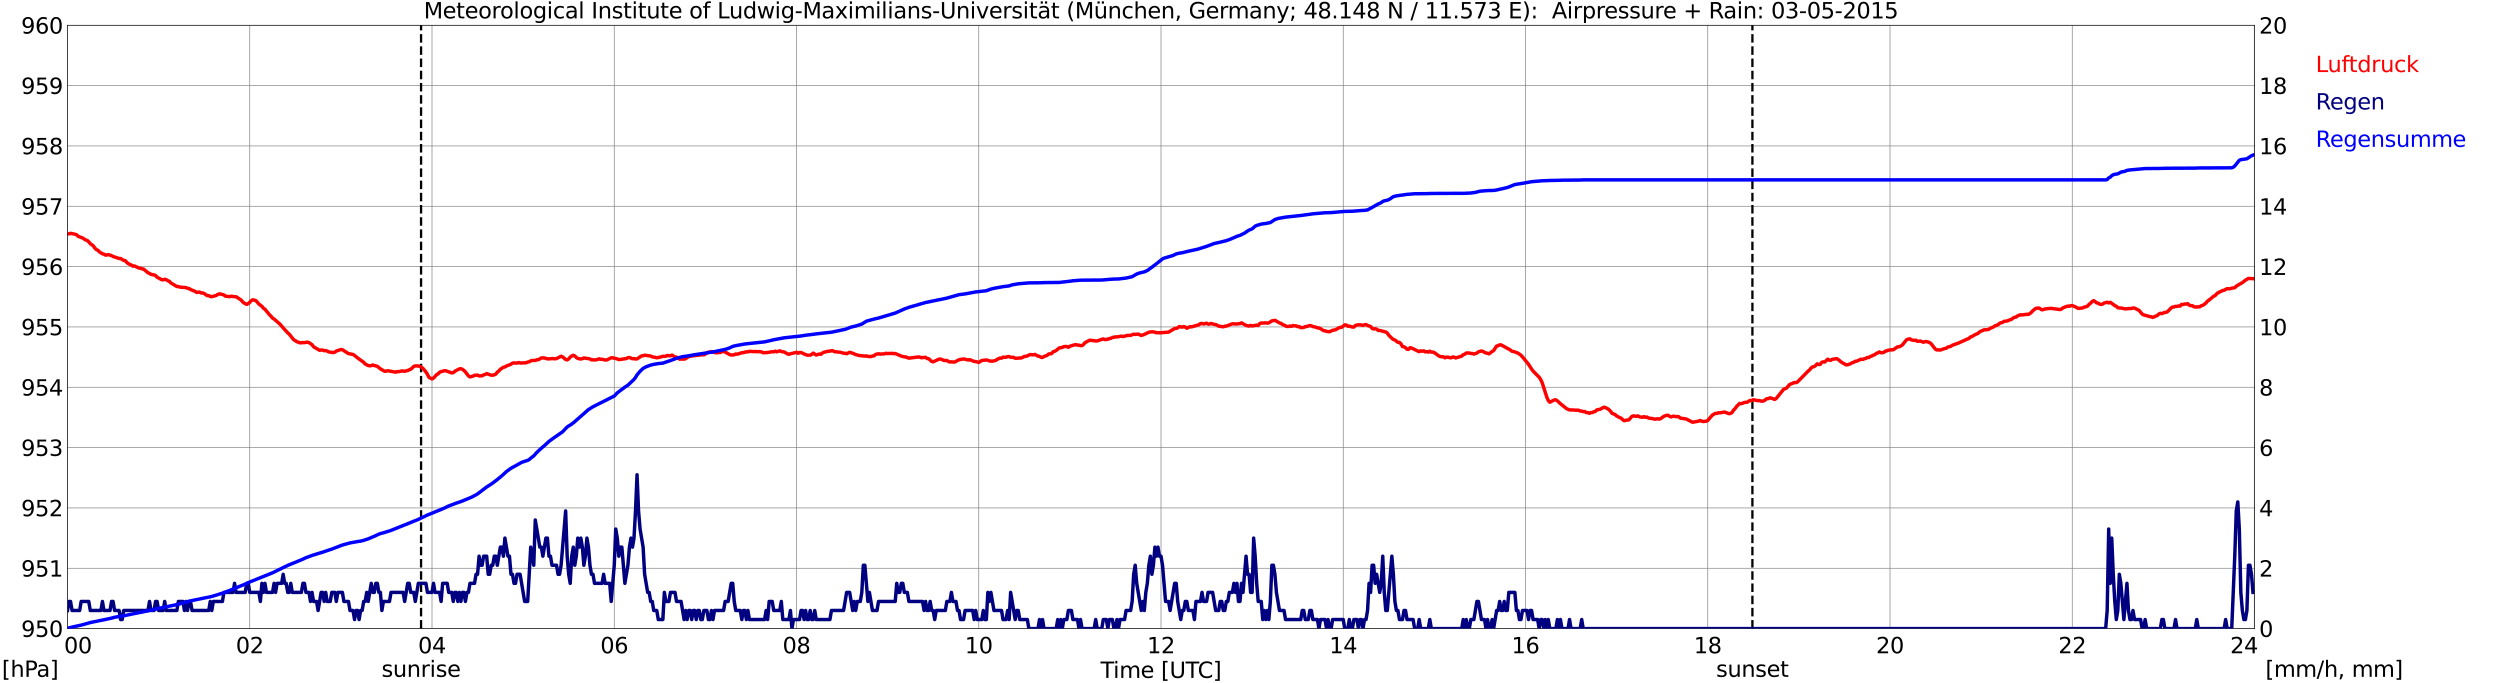 <?xml version="1.0" encoding="utf-8" standalone="no"?>
<!DOCTYPE svg PUBLIC "-//W3C//DTD SVG 1.1//EN"
  "http://www.w3.org/Graphics/SVG/1.1/DTD/svg11.dtd">
<svg xmlns:xlink="http://www.w3.org/1999/xlink" width="1085.4pt" height="296.64pt" viewBox="0 0 1085.4 296.64" xmlns="http://www.w3.org/2000/svg" version="1.1">
 <defs>
  <style type="text/css">*{stroke-linejoin: round; stroke-linecap: butt}</style>
 </defs>
 <g id="figure_1">
  <g id="patch_1">
   <path d="M 0 296.64 
L 1085.4 296.64 
L 1085.4 0 
L 0 0 
z
" style="fill: #ffffff"/>
  </g>
  <g id="axes_1">
   <g id="patch_2">
    <path d="M 29.306 272.909 
L 978.814 272.909 
L 978.814 10.976 
L 29.306 10.976 
z
" style="fill: #ffffff"/>
   </g>
   <g id="patch_3">
    <path d="M 978.814 272.909 
L 978.814 272.909 
L 978.814 10.976 
L 978.814 10.976 
z
" clip-path="url(#pa8a5dfe223)" style="fill: #d3d3d3; opacity: 0.25; stroke: #d3d3d3; stroke-linejoin: miter"/>
   </g>
   <g id="matplotlib.axis_1">
    <g id="xtick_1">
     <g id="line2d_1">
      <path d="M 29.306 272.909 
L 29.306 10.976 
" clip-path="url(#pa8a5dfe223)" style="fill: none; stroke: #808080; stroke-width: 0.3; stroke-linecap: square"/>
     </g>
     <g id="line2d_2"/>
     <g id="text_1">
      <!--    00 -->
      <g transform="translate(18.733 283.627) scale(0.095 -0.095)">
       <defs>
        <path id="DejaVuSans-20" transform="scale(0.016)"/>
        <path id="DejaVuSans-30" d="M 2034 4250 
Q 1547 4250 1301 3770 
Q 1056 3291 1056 2328 
Q 1056 1369 1301 889 
Q 1547 409 2034 409 
Q 2525 409 2770 889 
Q 3016 1369 3016 2328 
Q 3016 3291 2770 3770 
Q 2525 4250 2034 4250 
z
M 2034 4750 
Q 2819 4750 3233 4129 
Q 3647 3509 3647 2328 
Q 3647 1150 3233 529 
Q 2819 -91 2034 -91 
Q 1250 -91 836 529 
Q 422 1150 422 2328 
Q 422 3509 836 4129 
Q 1250 4750 2034 4750 
z
" transform="scale(0.016)"/>
       </defs>
       <use xlink:href="#DejaVuSans-20"/>
       <use xlink:href="#DejaVuSans-20" transform="translate(31.787 0)"/>
       <use xlink:href="#DejaVuSans-20" transform="translate(63.574 0)"/>
       <use xlink:href="#DejaVuSans-30" transform="translate(95.361 0)"/>
       <use xlink:href="#DejaVuSans-30" transform="translate(158.984 0)"/>
      </g>
     </g>
    </g>
    <g id="xtick_2">
     <g id="line2d_3">
      <path d="M 108.431 272.909 
L 108.431 10.976 
" clip-path="url(#pa8a5dfe223)" style="fill: none; stroke: #808080; stroke-width: 0.3; stroke-linecap: square"/>
     </g>
     <g id="line2d_4"/>
     <g id="text_2">
      <!-- 02 -->
      <g transform="translate(102.387 283.627) scale(0.095 -0.095)">
       <defs>
        <path id="DejaVuSans-32" d="M 1228 531 
L 3431 531 
L 3431 0 
L 469 0 
L 469 531 
Q 828 903 1448 1529 
Q 2069 2156 2228 2338 
Q 2531 2678 2651 2914 
Q 2772 3150 2772 3378 
Q 2772 3750 2511 3984 
Q 2250 4219 1831 4219 
Q 1534 4219 1204 4116 
Q 875 4013 500 3803 
L 500 4441 
Q 881 4594 1212 4672 
Q 1544 4750 1819 4750 
Q 2544 4750 2975 4387 
Q 3406 4025 3406 3419 
Q 3406 3131 3298 2873 
Q 3191 2616 2906 2266 
Q 2828 2175 2409 1742 
Q 1991 1309 1228 531 
z
" transform="scale(0.016)"/>
       </defs>
       <use xlink:href="#DejaVuSans-30"/>
       <use xlink:href="#DejaVuSans-32" transform="translate(63.623 0)"/>
      </g>
     </g>
    </g>
    <g id="xtick_3">
     <g id="line2d_5">
      <path d="M 187.557 272.909 
L 187.557 10.976 
" clip-path="url(#pa8a5dfe223)" style="fill: none; stroke: #808080; stroke-width: 0.3; stroke-linecap: square"/>
     </g>
     <g id="line2d_6"/>
     <g id="text_3">
      <!-- 04 -->
      <g transform="translate(181.513 283.627) scale(0.095 -0.095)">
       <defs>
        <path id="DejaVuSans-34" d="M 2419 4116 
L 825 1625 
L 2419 1625 
L 2419 4116 
z
M 2253 4666 
L 3047 4666 
L 3047 1625 
L 3713 1625 
L 3713 1100 
L 3047 1100 
L 3047 0 
L 2419 0 
L 2419 1100 
L 313 1100 
L 313 1709 
L 2253 4666 
z
" transform="scale(0.016)"/>
       </defs>
       <use xlink:href="#DejaVuSans-30"/>
       <use xlink:href="#DejaVuSans-34" transform="translate(63.623 0)"/>
      </g>
     </g>
    </g>
    <g id="xtick_4">
     <g id="line2d_7">
      <path d="M 266.683 272.909 
L 266.683 10.976 
" clip-path="url(#pa8a5dfe223)" style="fill: none; stroke: #808080; stroke-width: 0.3; stroke-linecap: square"/>
     </g>
     <g id="line2d_8"/>
     <g id="text_4">
      <!-- 06 -->
      <g transform="translate(260.638 283.627) scale(0.095 -0.095)">
       <defs>
        <path id="DejaVuSans-36" d="M 2113 2584 
Q 1688 2584 1439 2293 
Q 1191 2003 1191 1497 
Q 1191 994 1439 701 
Q 1688 409 2113 409 
Q 2538 409 2786 701 
Q 3034 994 3034 1497 
Q 3034 2003 2786 2293 
Q 2538 2584 2113 2584 
z
M 3366 4563 
L 3366 3988 
Q 3128 4100 2886 4159 
Q 2644 4219 2406 4219 
Q 1781 4219 1451 3797 
Q 1122 3375 1075 2522 
Q 1259 2794 1537 2939 
Q 1816 3084 2150 3084 
Q 2853 3084 3261 2657 
Q 3669 2231 3669 1497 
Q 3669 778 3244 343 
Q 2819 -91 2113 -91 
Q 1303 -91 875 529 
Q 447 1150 447 2328 
Q 447 3434 972 4092 
Q 1497 4750 2381 4750 
Q 2619 4750 2861 4703 
Q 3103 4656 3366 4563 
z
" transform="scale(0.016)"/>
       </defs>
       <use xlink:href="#DejaVuSans-30"/>
       <use xlink:href="#DejaVuSans-36" transform="translate(63.623 0)"/>
      </g>
     </g>
    </g>
    <g id="xtick_5">
     <g id="line2d_9">
      <path d="M 345.808 272.909 
L 345.808 10.976 
" clip-path="url(#pa8a5dfe223)" style="fill: none; stroke: #808080; stroke-width: 0.3; stroke-linecap: square"/>
     </g>
     <g id="line2d_10"/>
     <g id="text_5">
      <!-- 08 -->
      <g transform="translate(339.764 283.627) scale(0.095 -0.095)">
       <defs>
        <path id="DejaVuSans-38" d="M 2034 2216 
Q 1584 2216 1326 1975 
Q 1069 1734 1069 1313 
Q 1069 891 1326 650 
Q 1584 409 2034 409 
Q 2484 409 2743 651 
Q 3003 894 3003 1313 
Q 3003 1734 2745 1975 
Q 2488 2216 2034 2216 
z
M 1403 2484 
Q 997 2584 770 2862 
Q 544 3141 544 3541 
Q 544 4100 942 4425 
Q 1341 4750 2034 4750 
Q 2731 4750 3128 4425 
Q 3525 4100 3525 3541 
Q 3525 3141 3298 2862 
Q 3072 2584 2669 2484 
Q 3125 2378 3379 2068 
Q 3634 1759 3634 1313 
Q 3634 634 3220 271 
Q 2806 -91 2034 -91 
Q 1263 -91 848 271 
Q 434 634 434 1313 
Q 434 1759 690 2068 
Q 947 2378 1403 2484 
z
M 1172 3481 
Q 1172 3119 1398 2916 
Q 1625 2713 2034 2713 
Q 2441 2713 2670 2916 
Q 2900 3119 2900 3481 
Q 2900 3844 2670 4047 
Q 2441 4250 2034 4250 
Q 1625 4250 1398 4047 
Q 1172 3844 1172 3481 
z
" transform="scale(0.016)"/>
       </defs>
       <use xlink:href="#DejaVuSans-30"/>
       <use xlink:href="#DejaVuSans-38" transform="translate(63.623 0)"/>
      </g>
     </g>
    </g>
    <g id="xtick_6">
     <g id="line2d_11">
      <path d="M 424.934 272.909 
L 424.934 10.976 
" clip-path="url(#pa8a5dfe223)" style="fill: none; stroke: #808080; stroke-width: 0.3; stroke-linecap: square"/>
     </g>
     <g id="line2d_12"/>
     <g id="text_6">
      <!-- 10 -->
      <g transform="translate(418.89 283.627) scale(0.095 -0.095)">
       <defs>
        <path id="DejaVuSans-31" d="M 794 531 
L 1825 531 
L 1825 4091 
L 703 3866 
L 703 4441 
L 1819 4666 
L 2450 4666 
L 2450 531 
L 3481 531 
L 3481 0 
L 794 0 
L 794 531 
z
" transform="scale(0.016)"/>
       </defs>
       <use xlink:href="#DejaVuSans-31"/>
       <use xlink:href="#DejaVuSans-30" transform="translate(63.623 0)"/>
      </g>
     </g>
    </g>
    <g id="xtick_7">
     <g id="line2d_13">
      <path d="M 504.06 272.909 
L 504.06 10.976 
" clip-path="url(#pa8a5dfe223)" style="fill: none; stroke: #808080; stroke-width: 0.3; stroke-linecap: square"/>
     </g>
     <g id="line2d_14"/>
     <g id="text_7">
      <!-- 12 -->
      <g transform="translate(498.015 283.627) scale(0.095 -0.095)">
       <use xlink:href="#DejaVuSans-31"/>
       <use xlink:href="#DejaVuSans-32" transform="translate(63.623 0)"/>
      </g>
     </g>
    </g>
    <g id="xtick_8">
     <g id="line2d_15">
      <path d="M 583.185 272.909 
L 583.185 10.976 
" clip-path="url(#pa8a5dfe223)" style="fill: none; stroke: #808080; stroke-width: 0.3; stroke-linecap: square"/>
     </g>
     <g id="line2d_16"/>
     <g id="text_8">
      <!-- 14 -->
      <g transform="translate(577.141 283.627) scale(0.095 -0.095)">
       <use xlink:href="#DejaVuSans-31"/>
       <use xlink:href="#DejaVuSans-34" transform="translate(63.623 0)"/>
      </g>
     </g>
    </g>
    <g id="xtick_9">
     <g id="line2d_17">
      <path d="M 662.311 272.909 
L 662.311 10.976 
" clip-path="url(#pa8a5dfe223)" style="fill: none; stroke: #808080; stroke-width: 0.3; stroke-linecap: square"/>
     </g>
     <g id="line2d_18"/>
     <g id="text_9">
      <!-- 16 -->
      <g transform="translate(656.267 283.627) scale(0.095 -0.095)">
       <use xlink:href="#DejaVuSans-31"/>
       <use xlink:href="#DejaVuSans-36" transform="translate(63.623 0)"/>
      </g>
     </g>
    </g>
    <g id="xtick_10">
     <g id="line2d_19">
      <path d="M 741.437 272.909 
L 741.437 10.976 
" clip-path="url(#pa8a5dfe223)" style="fill: none; stroke: #808080; stroke-width: 0.3; stroke-linecap: square"/>
     </g>
     <g id="line2d_20"/>
     <g id="text_10">
      <!-- 18 -->
      <g transform="translate(735.392 283.627) scale(0.095 -0.095)">
       <use xlink:href="#DejaVuSans-31"/>
       <use xlink:href="#DejaVuSans-38" transform="translate(63.623 0)"/>
      </g>
     </g>
    </g>
    <g id="xtick_11">
     <g id="line2d_21">
      <path d="M 820.562 272.909 
L 820.562 10.976 
" clip-path="url(#pa8a5dfe223)" style="fill: none; stroke: #808080; stroke-width: 0.3; stroke-linecap: square"/>
     </g>
     <g id="line2d_22"/>
     <g id="text_11">
      <!-- 20 -->
      <g transform="translate(814.518 283.627) scale(0.095 -0.095)">
       <use xlink:href="#DejaVuSans-32"/>
       <use xlink:href="#DejaVuSans-30" transform="translate(63.623 0)"/>
      </g>
     </g>
    </g>
    <g id="xtick_12">
     <g id="line2d_23">
      <path d="M 899.688 272.909 
L 899.688 10.976 
" clip-path="url(#pa8a5dfe223)" style="fill: none; stroke: #808080; stroke-width: 0.3; stroke-linecap: square"/>
     </g>
     <g id="line2d_24"/>
     <g id="text_12">
      <!-- 22 -->
      <g transform="translate(893.644 283.627) scale(0.095 -0.095)">
       <use xlink:href="#DejaVuSans-32"/>
       <use xlink:href="#DejaVuSans-32" transform="translate(63.623 0)"/>
      </g>
     </g>
    </g>
    <g id="xtick_13">
     <g id="line2d_25">
      <path d="M 978.814 272.909 
L 978.814 10.976 
" clip-path="url(#pa8a5dfe223)" style="fill: none; stroke: #808080; stroke-width: 0.3; stroke-linecap: square"/>
     </g>
     <g id="line2d_26"/>
     <g id="text_13">
      <!-- 24    -->
      <g transform="translate(968.241 283.627) scale(0.095 -0.095)">
       <use xlink:href="#DejaVuSans-32"/>
       <use xlink:href="#DejaVuSans-34" transform="translate(63.623 0)"/>
       <use xlink:href="#DejaVuSans-20" transform="translate(127.246 0)"/>
       <use xlink:href="#DejaVuSans-20" transform="translate(159.033 0)"/>
       <use xlink:href="#DejaVuSans-20" transform="translate(190.82 0)"/>
      </g>
     </g>
    </g>
    <g id="text_14">
     <!-- Time [UTC] -->
     <g transform="translate(477.806 294.322) scale(0.095 -0.095)">
      <defs>
       <path id="DejaVuSans-54" d="M -19 4666 
L 3928 4666 
L 3928 4134 
L 2272 4134 
L 2272 0 
L 1638 0 
L 1638 4134 
L -19 4134 
L -19 4666 
z
" transform="scale(0.016)"/>
       <path id="DejaVuSans-69" d="M 603 3500 
L 1178 3500 
L 1178 0 
L 603 0 
L 603 3500 
z
M 603 4863 
L 1178 4863 
L 1178 4134 
L 603 4134 
L 603 4863 
z
" transform="scale(0.016)"/>
       <path id="DejaVuSans-6d" d="M 3328 2828 
Q 3544 3216 3844 3400 
Q 4144 3584 4550 3584 
Q 5097 3584 5394 3201 
Q 5691 2819 5691 2113 
L 5691 0 
L 5113 0 
L 5113 2094 
Q 5113 2597 4934 2840 
Q 4756 3084 4391 3084 
Q 3944 3084 3684 2787 
Q 3425 2491 3425 1978 
L 3425 0 
L 2847 0 
L 2847 2094 
Q 2847 2600 2669 2842 
Q 2491 3084 2119 3084 
Q 1678 3084 1418 2786 
Q 1159 2488 1159 1978 
L 1159 0 
L 581 0 
L 581 3500 
L 1159 3500 
L 1159 2956 
Q 1356 3278 1631 3431 
Q 1906 3584 2284 3584 
Q 2666 3584 2933 3390 
Q 3200 3197 3328 2828 
z
" transform="scale(0.016)"/>
       <path id="DejaVuSans-65" d="M 3597 1894 
L 3597 1613 
L 953 1613 
Q 991 1019 1311 708 
Q 1631 397 2203 397 
Q 2534 397 2845 478 
Q 3156 559 3463 722 
L 3463 178 
Q 3153 47 2828 -22 
Q 2503 -91 2169 -91 
Q 1331 -91 842 396 
Q 353 884 353 1716 
Q 353 2575 817 3079 
Q 1281 3584 2069 3584 
Q 2775 3584 3186 3129 
Q 3597 2675 3597 1894 
z
M 3022 2063 
Q 3016 2534 2758 2815 
Q 2500 3097 2075 3097 
Q 1594 3097 1305 2825 
Q 1016 2553 972 2059 
L 3022 2063 
z
" transform="scale(0.016)"/>
       <path id="DejaVuSans-5b" d="M 550 4863 
L 1875 4863 
L 1875 4416 
L 1125 4416 
L 1125 -397 
L 1875 -397 
L 1875 -844 
L 550 -844 
L 550 4863 
z
" transform="scale(0.016)"/>
       <path id="DejaVuSans-55" d="M 556 4666 
L 1191 4666 
L 1191 1831 
Q 1191 1081 1462 751 
Q 1734 422 2344 422 
Q 2950 422 3222 751 
Q 3494 1081 3494 1831 
L 3494 4666 
L 4128 4666 
L 4128 1753 
Q 4128 841 3676 375 
Q 3225 -91 2344 -91 
Q 1459 -91 1007 375 
Q 556 841 556 1753 
L 556 4666 
z
" transform="scale(0.016)"/>
       <path id="DejaVuSans-43" d="M 4122 4306 
L 4122 3641 
Q 3803 3938 3442 4084 
Q 3081 4231 2675 4231 
Q 1875 4231 1450 3742 
Q 1025 3253 1025 2328 
Q 1025 1406 1450 917 
Q 1875 428 2675 428 
Q 3081 428 3442 575 
Q 3803 722 4122 1019 
L 4122 359 
Q 3791 134 3420 21 
Q 3050 -91 2638 -91 
Q 1578 -91 968 557 
Q 359 1206 359 2328 
Q 359 3453 968 4101 
Q 1578 4750 2638 4750 
Q 3056 4750 3426 4639 
Q 3797 4528 4122 4306 
z
" transform="scale(0.016)"/>
       <path id="DejaVuSans-5d" d="M 1947 4863 
L 1947 -844 
L 622 -844 
L 622 -397 
L 1369 -397 
L 1369 4416 
L 622 4416 
L 622 4863 
L 1947 4863 
z
" transform="scale(0.016)"/>
      </defs>
      <use xlink:href="#DejaVuSans-54"/>
      <use xlink:href="#DejaVuSans-69" transform="translate(57.959 0)"/>
      <use xlink:href="#DejaVuSans-6d" transform="translate(85.742 0)"/>
      <use xlink:href="#DejaVuSans-65" transform="translate(183.154 0)"/>
      <use xlink:href="#DejaVuSans-20" transform="translate(244.678 0)"/>
      <use xlink:href="#DejaVuSans-5b" transform="translate(276.465 0)"/>
      <use xlink:href="#DejaVuSans-55" transform="translate(315.479 0)"/>
      <use xlink:href="#DejaVuSans-54" transform="translate(388.672 0)"/>
      <use xlink:href="#DejaVuSans-43" transform="translate(443.881 0)"/>
      <use xlink:href="#DejaVuSans-5d" transform="translate(513.705 0)"/>
     </g>
    </g>
   </g>
   <g id="matplotlib.axis_2">
    <g id="ytick_1">
     <g id="line2d_27">
      <path d="M 29.306 272.909 
L 978.814 272.909 
" clip-path="url(#pa8a5dfe223)" style="fill: none; stroke: #808080; stroke-width: 0.3; stroke-linecap: square"/>
     </g>
     <g id="line2d_28"/>
     <g id="text_15">
      <!-- 950 -->
      <g transform="translate(9.173 276.518) scale(0.095 -0.095)">
       <defs>
        <path id="DejaVuSans-39" d="M 703 97 
L 703 672 
Q 941 559 1184 500 
Q 1428 441 1663 441 
Q 2288 441 2617 861 
Q 2947 1281 2994 2138 
Q 2813 1869 2534 1725 
Q 2256 1581 1919 1581 
Q 1219 1581 811 2004 
Q 403 2428 403 3163 
Q 403 3881 828 4315 
Q 1253 4750 1959 4750 
Q 2769 4750 3195 4129 
Q 3622 3509 3622 2328 
Q 3622 1225 3098 567 
Q 2575 -91 1691 -91 
Q 1453 -91 1209 -44 
Q 966 3 703 97 
z
M 1959 2075 
Q 2384 2075 2632 2365 
Q 2881 2656 2881 3163 
Q 2881 3666 2632 3958 
Q 2384 4250 1959 4250 
Q 1534 4250 1286 3958 
Q 1038 3666 1038 3163 
Q 1038 2656 1286 2365 
Q 1534 2075 1959 2075 
z
" transform="scale(0.016)"/>
        <path id="DejaVuSans-35" d="M 691 4666 
L 3169 4666 
L 3169 4134 
L 1269 4134 
L 1269 2991 
Q 1406 3038 1543 3061 
Q 1681 3084 1819 3084 
Q 2600 3084 3056 2656 
Q 3513 2228 3513 1497 
Q 3513 744 3044 326 
Q 2575 -91 1722 -91 
Q 1428 -91 1123 -41 
Q 819 9 494 109 
L 494 744 
Q 775 591 1075 516 
Q 1375 441 1709 441 
Q 2250 441 2565 725 
Q 2881 1009 2881 1497 
Q 2881 1984 2565 2268 
Q 2250 2553 1709 2553 
Q 1456 2553 1204 2497 
Q 953 2441 691 2322 
L 691 4666 
z
" transform="scale(0.016)"/>
       </defs>
       <use xlink:href="#DejaVuSans-39"/>
       <use xlink:href="#DejaVuSans-35" transform="translate(63.623 0)"/>
       <use xlink:href="#DejaVuSans-30" transform="translate(127.246 0)"/>
      </g>
     </g>
    </g>
    <g id="ytick_2">
     <g id="line2d_29">
      <path d="M 29.306 246.715 
L 978.814 246.715 
" clip-path="url(#pa8a5dfe223)" style="fill: none; stroke: #808080; stroke-width: 0.3; stroke-linecap: square"/>
     </g>
     <g id="line2d_30"/>
     <g id="text_16">
      <!-- 951 -->
      <g transform="translate(9.173 250.325) scale(0.095 -0.095)">
       <use xlink:href="#DejaVuSans-39"/>
       <use xlink:href="#DejaVuSans-35" transform="translate(63.623 0)"/>
       <use xlink:href="#DejaVuSans-31" transform="translate(127.246 0)"/>
      </g>
     </g>
    </g>
    <g id="ytick_3">
     <g id="line2d_31">
      <path d="M 29.306 220.522 
L 978.814 220.522 
" clip-path="url(#pa8a5dfe223)" style="fill: none; stroke: #808080; stroke-width: 0.3; stroke-linecap: square"/>
     </g>
     <g id="line2d_32"/>
     <g id="text_17">
      <!-- 952 -->
      <g transform="translate(9.173 224.131) scale(0.095 -0.095)">
       <use xlink:href="#DejaVuSans-39"/>
       <use xlink:href="#DejaVuSans-35" transform="translate(63.623 0)"/>
       <use xlink:href="#DejaVuSans-32" transform="translate(127.246 0)"/>
      </g>
     </g>
    </g>
    <g id="ytick_4">
     <g id="line2d_33">
      <path d="M 29.306 194.329 
L 978.814 194.329 
" clip-path="url(#pa8a5dfe223)" style="fill: none; stroke: #808080; stroke-width: 0.3; stroke-linecap: square"/>
     </g>
     <g id="line2d_34"/>
     <g id="text_18">
      <!-- 953 -->
      <g transform="translate(9.173 197.938) scale(0.095 -0.095)">
       <defs>
        <path id="DejaVuSans-33" d="M 2597 2516 
Q 3050 2419 3304 2112 
Q 3559 1806 3559 1356 
Q 3559 666 3084 287 
Q 2609 -91 1734 -91 
Q 1441 -91 1130 -33 
Q 819 25 488 141 
L 488 750 
Q 750 597 1062 519 
Q 1375 441 1716 441 
Q 2309 441 2620 675 
Q 2931 909 2931 1356 
Q 2931 1769 2642 2001 
Q 2353 2234 1838 2234 
L 1294 2234 
L 1294 2753 
L 1863 2753 
Q 2328 2753 2575 2939 
Q 2822 3125 2822 3475 
Q 2822 3834 2567 4026 
Q 2313 4219 1838 4219 
Q 1578 4219 1281 4162 
Q 984 4106 628 3988 
L 628 4550 
Q 988 4650 1302 4700 
Q 1616 4750 1894 4750 
Q 2613 4750 3031 4423 
Q 3450 4097 3450 3541 
Q 3450 3153 3228 2886 
Q 3006 2619 2597 2516 
z
" transform="scale(0.016)"/>
       </defs>
       <use xlink:href="#DejaVuSans-39"/>
       <use xlink:href="#DejaVuSans-35" transform="translate(63.623 0)"/>
       <use xlink:href="#DejaVuSans-33" transform="translate(127.246 0)"/>
      </g>
     </g>
    </g>
    <g id="ytick_5">
     <g id="line2d_35">
      <path d="M 29.306 168.136 
L 978.814 168.136 
" clip-path="url(#pa8a5dfe223)" style="fill: none; stroke: #808080; stroke-width: 0.3; stroke-linecap: square"/>
     </g>
     <g id="line2d_36"/>
     <g id="text_19">
      <!-- 954 -->
      <g transform="translate(9.173 171.745) scale(0.095 -0.095)">
       <use xlink:href="#DejaVuSans-39"/>
       <use xlink:href="#DejaVuSans-35" transform="translate(63.623 0)"/>
       <use xlink:href="#DejaVuSans-34" transform="translate(127.246 0)"/>
      </g>
     </g>
    </g>
    <g id="ytick_6">
     <g id="line2d_37">
      <path d="M 29.306 141.942 
L 978.814 141.942 
" clip-path="url(#pa8a5dfe223)" style="fill: none; stroke: #808080; stroke-width: 0.3; stroke-linecap: square"/>
     </g>
     <g id="line2d_38"/>
     <g id="text_20">
      <!-- 955 -->
      <g transform="translate(9.173 145.551) scale(0.095 -0.095)">
       <use xlink:href="#DejaVuSans-39"/>
       <use xlink:href="#DejaVuSans-35" transform="translate(63.623 0)"/>
       <use xlink:href="#DejaVuSans-35" transform="translate(127.246 0)"/>
      </g>
     </g>
    </g>
    <g id="ytick_7">
     <g id="line2d_39">
      <path d="M 29.306 115.749 
L 978.814 115.749 
" clip-path="url(#pa8a5dfe223)" style="fill: none; stroke: #808080; stroke-width: 0.3; stroke-linecap: square"/>
     </g>
     <g id="line2d_40"/>
     <g id="text_21">
      <!-- 956 -->
      <g transform="translate(9.173 119.358) scale(0.095 -0.095)">
       <use xlink:href="#DejaVuSans-39"/>
       <use xlink:href="#DejaVuSans-35" transform="translate(63.623 0)"/>
       <use xlink:href="#DejaVuSans-36" transform="translate(127.246 0)"/>
      </g>
     </g>
    </g>
    <g id="ytick_8">
     <g id="line2d_41">
      <path d="M 29.306 89.556 
L 978.814 89.556 
" clip-path="url(#pa8a5dfe223)" style="fill: none; stroke: #808080; stroke-width: 0.3; stroke-linecap: square"/>
     </g>
     <g id="line2d_42"/>
     <g id="text_22">
      <!-- 957 -->
      <g transform="translate(9.173 93.165) scale(0.095 -0.095)">
       <defs>
        <path id="DejaVuSans-37" d="M 525 4666 
L 3525 4666 
L 3525 4397 
L 1831 0 
L 1172 0 
L 2766 4134 
L 525 4134 
L 525 4666 
z
" transform="scale(0.016)"/>
       </defs>
       <use xlink:href="#DejaVuSans-39"/>
       <use xlink:href="#DejaVuSans-35" transform="translate(63.623 0)"/>
       <use xlink:href="#DejaVuSans-37" transform="translate(127.246 0)"/>
      </g>
     </g>
    </g>
    <g id="ytick_9">
     <g id="line2d_43">
      <path d="M 29.306 63.362 
L 978.814 63.362 
" clip-path="url(#pa8a5dfe223)" style="fill: none; stroke: #808080; stroke-width: 0.3; stroke-linecap: square"/>
     </g>
     <g id="line2d_44"/>
     <g id="text_23">
      <!-- 958 -->
      <g transform="translate(9.173 66.972) scale(0.095 -0.095)">
       <use xlink:href="#DejaVuSans-39"/>
       <use xlink:href="#DejaVuSans-35" transform="translate(63.623 0)"/>
       <use xlink:href="#DejaVuSans-38" transform="translate(127.246 0)"/>
      </g>
     </g>
    </g>
    <g id="ytick_10">
     <g id="line2d_45">
      <path d="M 29.306 37.169 
L 978.814 37.169 
" clip-path="url(#pa8a5dfe223)" style="fill: none; stroke: #808080; stroke-width: 0.3; stroke-linecap: square"/>
     </g>
     <g id="line2d_46"/>
     <g id="text_24">
      <!-- 959 -->
      <g transform="translate(9.173 40.778) scale(0.095 -0.095)">
       <use xlink:href="#DejaVuSans-39"/>
       <use xlink:href="#DejaVuSans-35" transform="translate(63.623 0)"/>
       <use xlink:href="#DejaVuSans-39" transform="translate(127.246 0)"/>
      </g>
     </g>
    </g>
    <g id="ytick_11">
     <g id="line2d_47">
      <path d="M 29.306 10.976 
L 978.814 10.976 
" clip-path="url(#pa8a5dfe223)" style="fill: none; stroke: #808080; stroke-width: 0.3; stroke-linecap: square"/>
     </g>
     <g id="line2d_48"/>
     <g id="text_25">
      <!-- 960 -->
      <g transform="translate(9.173 14.585) scale(0.095 -0.095)">
       <use xlink:href="#DejaVuSans-39"/>
       <use xlink:href="#DejaVuSans-36" transform="translate(63.623 0)"/>
       <use xlink:href="#DejaVuSans-30" transform="translate(127.246 0)"/>
      </g>
     </g>
    </g>
   </g>
   <g id="line2d_49">
    <path d="M 182.81 272.909 
L 182.81 10.976 
" clip-path="url(#pa8a5dfe223)" style="fill: none; stroke-dasharray: 3.7,1.6; stroke-dashoffset: 0; stroke: #000000"/>
   </g>
   <g id="line2d_50">
    <path d="M 760.823 272.909 
L 760.823 10.976 
" clip-path="url(#pa8a5dfe223)" style="fill: none; stroke-dasharray: 3.7,1.6; stroke-dashoffset: 0; stroke: #000000"/>
   </g>
   <g id="line2d_51">
    <path d="M 29.306 101.517 
L 29.965 101.539 
L 30.625 101.29 
L 32.603 101.709 
L 33.262 101.919 
L 33.921 102.6 
L 35.9 103.333 
L 37.218 104.224 
L 37.878 104.381 
L 38.537 105.01 
L 39.197 105.795 
L 40.515 106.738 
L 41.175 107.734 
L 41.834 108.362 
L 42.493 108.624 
L 43.153 109.358 
L 44.472 110.196 
L 45.131 110.353 
L 45.79 110.772 
L 47.109 110.563 
L 48.428 110.982 
L 49.087 111.348 
L 51.725 112.239 
L 52.384 112.239 
L 53.703 113.077 
L 54.362 113.13 
L 55.022 113.915 
L 55.681 114.439 
L 57 115.068 
L 57.659 115.539 
L 58.319 115.435 
L 60.297 116.378 
L 60.956 116.43 
L 61.615 116.692 
L 62.275 116.797 
L 63.594 117.844 
L 64.253 118.473 
L 64.912 118.683 
L 65.572 119.154 
L 66.89 119.364 
L 67.55 119.626 
L 68.209 120.359 
L 70.187 121.407 
L 70.847 121.511 
L 71.506 121.25 
L 72.166 121.407 
L 72.825 121.878 
L 73.484 122.088 
L 74.144 122.821 
L 76.781 124.393 
L 77.441 124.393 
L 78.1 124.655 
L 80.737 124.864 
L 81.397 125.179 
L 82.056 125.231 
L 82.716 125.702 
L 84.694 126.488 
L 85.353 126.96 
L 86.672 126.803 
L 87.331 127.222 
L 87.991 127.169 
L 88.65 127.431 
L 89.969 128.374 
L 90.628 128.322 
L 91.288 128.741 
L 91.947 128.793 
L 93.925 128.269 
L 94.584 127.798 
L 95.244 127.588 
L 96.563 127.85 
L 97.222 128.06 
L 97.881 128.584 
L 99.86 128.793 
L 100.519 128.584 
L 101.178 128.741 
L 102.497 128.846 
L 104.475 130.103 
L 105.794 131.465 
L 107.113 132.146 
L 107.772 131.832 
L 108.431 131.255 
L 109.091 130.522 
L 109.75 130.155 
L 111.069 130.47 
L 112.388 131.989 
L 113.707 132.984 
L 114.366 133.822 
L 115.025 134.241 
L 117.003 136.651 
L 117.663 137.28 
L 118.322 138.118 
L 118.982 138.485 
L 121.619 140.79 
L 122.938 142.361 
L 124.916 144.509 
L 125.575 145.085 
L 127.553 147.548 
L 128.213 147.862 
L 128.872 148.386 
L 129.532 148.543 
L 130.191 148.857 
L 131.51 148.753 
L 132.169 148.753 
L 133.488 148.543 
L 134.147 148.753 
L 135.466 149.643 
L 136.125 150.534 
L 138.763 152.105 
L 139.422 151.948 
L 140.082 152 
L 140.741 152.262 
L 141.4 152.21 
L 142.06 152.42 
L 142.719 152.786 
L 144.038 152.996 
L 144.697 153.101 
L 145.357 152.891 
L 146.016 152.42 
L 147.994 151.739 
L 148.654 151.843 
L 151.291 153.52 
L 153.269 153.886 
L 153.929 154.305 
L 155.247 155.406 
L 157.885 157.292 
L 158.544 158.025 
L 159.863 158.706 
L 160.523 158.811 
L 161.182 158.758 
L 161.841 158.444 
L 162.501 158.706 
L 163.819 159.02 
L 165.138 160.12 
L 166.457 160.906 
L 167.116 161.221 
L 168.435 160.959 
L 171.732 161.587 
L 172.391 161.325 
L 173.051 161.378 
L 174.37 161.063 
L 175.688 161.168 
L 177.007 160.854 
L 178.326 160.278 
L 178.985 159.754 
L 179.645 159.073 
L 180.304 158.863 
L 181.623 158.863 
L 182.941 159.387 
L 183.601 159.911 
L 184.92 161.482 
L 185.579 162.53 
L 186.238 163.84 
L 187.557 164.521 
L 188.217 164.154 
L 189.535 162.687 
L 190.195 162.321 
L 190.854 161.64 
L 191.513 161.325 
L 192.173 161.221 
L 192.832 160.959 
L 193.492 160.959 
L 196.129 161.902 
L 196.788 161.797 
L 197.448 161.221 
L 198.767 160.487 
L 199.426 160.173 
L 200.085 160.068 
L 200.745 160.33 
L 201.404 160.801 
L 202.063 161.482 
L 203.382 163.211 
L 204.042 163.63 
L 205.36 163.316 
L 206.02 162.949 
L 207.339 162.845 
L 207.998 163.211 
L 209.317 163.159 
L 209.976 162.74 
L 210.635 162.583 
L 211.295 162.216 
L 213.273 162.897 
L 213.932 162.897 
L 214.592 162.74 
L 215.251 162.425 
L 215.91 161.587 
L 216.57 161.063 
L 217.229 160.33 
L 218.548 159.439 
L 219.207 159.335 
L 219.867 158.916 
L 221.845 158.13 
L 222.504 157.658 
L 223.164 157.553 
L 224.482 157.658 
L 225.142 157.396 
L 225.801 157.606 
L 228.439 157.501 
L 229.098 157.187 
L 229.757 157.082 
L 230.417 156.663 
L 231.076 156.506 
L 232.395 156.506 
L 233.054 156.191 
L 233.714 156.191 
L 235.033 155.406 
L 236.351 155.406 
L 237.67 155.825 
L 238.989 155.772 
L 239.648 155.668 
L 240.967 155.772 
L 241.626 155.668 
L 243.604 154.672 
L 244.264 154.934 
L 245.583 156.087 
L 246.242 156.244 
L 246.901 155.825 
L 247.561 155.039 
L 248.22 154.567 
L 248.88 154.253 
L 249.539 154.515 
L 250.198 155.196 
L 250.858 155.615 
L 252.176 155.877 
L 252.836 155.72 
L 253.495 155.406 
L 256.133 155.825 
L 256.792 156.244 
L 257.451 156.191 
L 258.111 156.296 
L 259.43 156.087 
L 260.089 155.772 
L 260.748 155.982 
L 261.408 155.982 
L 262.726 156.296 
L 263.386 156.296 
L 265.364 155.353 
L 266.023 155.353 
L 268.002 155.825 
L 268.661 156.139 
L 271.958 155.668 
L 272.617 155.301 
L 273.277 155.196 
L 274.595 155.772 
L 275.255 155.668 
L 275.914 155.877 
L 276.573 155.825 
L 278.552 154.515 
L 279.211 154.463 
L 279.87 154.201 
L 281.189 154.41 
L 282.508 154.567 
L 283.167 154.934 
L 284.486 155.144 
L 285.145 155.353 
L 286.464 155.091 
L 287.783 154.672 
L 288.442 154.725 
L 289.102 154.62 
L 289.761 154.305 
L 290.42 154.463 
L 291.08 154.463 
L 291.739 154.148 
L 293.058 154.987 
L 293.717 155.039 
L 294.377 155.406 
L 295.036 155.929 
L 296.355 155.877 
L 297.014 155.929 
L 297.674 155.72 
L 298.992 154.829 
L 300.971 154.463 
L 304.267 154.096 
L 304.927 153.991 
L 305.586 154.096 
L 307.564 152.891 
L 308.224 152.839 
L 308.883 152.629 
L 310.861 153.205 
L 312.839 152.996 
L 313.499 152.681 
L 314.158 152.629 
L 314.818 152.839 
L 316.796 153.939 
L 317.455 154.148 
L 318.774 154.044 
L 319.433 153.677 
L 320.093 153.782 
L 321.411 153.363 
L 322.071 153.153 
L 322.73 153.101 
L 324.049 152.734 
L 324.708 152.786 
L 325.368 152.524 
L 326.686 152.629 
L 327.346 152.681 
L 328.005 152.577 
L 328.665 152.734 
L 329.324 152.629 
L 330.643 152.786 
L 331.302 153.153 
L 333.28 153.048 
L 335.258 152.681 
L 335.918 152.786 
L 336.577 152.472 
L 337.236 152.734 
L 338.555 152.315 
L 339.215 152.629 
L 340.533 152.839 
L 341.852 153.624 
L 342.512 153.834 
L 343.171 153.572 
L 344.49 153.31 
L 345.808 152.943 
L 346.468 153.363 
L 347.127 153.048 
L 347.787 153.048 
L 349.105 153.677 
L 350.424 154.201 
L 351.743 154.201 
L 352.402 153.886 
L 353.062 153.31 
L 354.38 154.148 
L 355.699 153.677 
L 356.359 153.834 
L 357.018 153.31 
L 357.677 152.943 
L 359.655 152.472 
L 360.315 152.472 
L 360.974 152.262 
L 361.634 152.315 
L 362.293 152.681 
L 364.93 152.943 
L 366.249 153.363 
L 366.909 153.363 
L 367.568 153.572 
L 368.887 152.943 
L 370.206 153.363 
L 371.524 153.939 
L 372.843 154.305 
L 375.481 154.62 
L 376.14 154.515 
L 376.799 154.725 
L 378.118 154.829 
L 378.777 154.567 
L 379.437 154.515 
L 380.096 153.886 
L 381.415 153.572 
L 382.074 153.729 
L 384.053 153.624 
L 384.712 153.363 
L 385.371 153.52 
L 386.031 153.415 
L 386.69 153.52 
L 387.349 153.363 
L 388.009 153.572 
L 388.668 153.467 
L 391.306 154.62 
L 392.624 154.934 
L 393.284 154.987 
L 394.603 155.51 
L 398.559 154.987 
L 399.218 154.987 
L 399.878 155.301 
L 401.856 155.144 
L 402.515 155.668 
L 403.175 155.72 
L 404.493 156.925 
L 405.153 157.082 
L 407.79 155.877 
L 408.45 155.929 
L 409.109 156.139 
L 409.768 156.506 
L 411.087 156.506 
L 411.746 156.925 
L 412.406 157.187 
L 413.065 157.082 
L 414.384 157.239 
L 416.362 156.191 
L 418.34 155.825 
L 419.659 156.139 
L 420.318 156.296 
L 420.978 156.139 
L 422.956 156.925 
L 423.615 156.977 
L 424.934 157.344 
L 426.253 156.506 
L 428.231 156.296 
L 428.89 156.401 
L 429.55 156.715 
L 430.869 156.82 
L 432.187 156.506 
L 433.506 155.72 
L 434.165 155.458 
L 434.825 155.51 
L 435.484 155.039 
L 436.144 155.144 
L 436.803 155.091 
L 437.462 154.829 
L 438.122 154.777 
L 438.781 155.144 
L 440.1 155.144 
L 440.759 155.563 
L 443.397 155.406 
L 444.056 155.144 
L 444.716 154.725 
L 445.375 154.725 
L 446.034 154.515 
L 447.353 153.886 
L 448.012 154.044 
L 448.672 154.044 
L 449.331 153.886 
L 450.65 154.62 
L 451.309 154.672 
L 451.969 155.144 
L 452.628 155.196 
L 453.287 154.777 
L 454.606 154.305 
L 455.266 153.677 
L 456.584 153.52 
L 457.244 152.681 
L 457.903 152.524 
L 458.563 152.158 
L 459.881 151.058 
L 461.2 150.848 
L 461.859 150.481 
L 463.178 150.429 
L 463.838 150.796 
L 464.497 150.324 
L 465.816 149.905 
L 467.134 149.591 
L 467.794 149.853 
L 468.453 149.853 
L 469.113 150.062 
L 469.772 150.062 
L 470.431 149.538 
L 471.091 148.753 
L 473.069 147.705 
L 475.706 148.019 
L 476.366 148.019 
L 478.344 147.338 
L 479.003 147.129 
L 479.663 147.443 
L 480.981 147.286 
L 481.641 146.971 
L 482.3 146.919 
L 482.96 146.5 
L 483.619 146.447 
L 484.278 146.238 
L 484.938 146.29 
L 486.916 145.924 
L 487.575 146.133 
L 489.553 145.609 
L 490.872 145.609 
L 492.191 145.085 
L 492.85 145.19 
L 494.169 145.033 
L 495.488 145.662 
L 496.807 145.19 
L 498.125 144.562 
L 498.785 144.247 
L 500.103 144.038 
L 501.422 144.195 
L 502.082 144.509 
L 502.741 144.404 
L 503.4 144.509 
L 507.357 144.195 
L 509.994 142.623 
L 510.654 142.571 
L 511.313 142.361 
L 511.972 141.785 
L 513.291 142.047 
L 513.95 141.785 
L 514.61 141.995 
L 515.269 142.518 
L 516.588 141.837 
L 517.247 141.942 
L 520.544 140.999 
L 521.204 140.475 
L 521.863 140.423 
L 522.522 140.685 
L 523.841 140.318 
L 524.501 140.737 
L 525.16 140.685 
L 525.819 140.423 
L 527.138 140.842 
L 527.797 140.895 
L 529.116 141.576 
L 531.094 141.89 
L 531.754 141.628 
L 532.413 141.576 
L 535.051 140.58 
L 537.029 140.685 
L 537.688 140.528 
L 538.348 140.528 
L 539.007 140.161 
L 540.326 140.947 
L 540.985 141.261 
L 542.304 141.576 
L 542.963 141.261 
L 543.623 141.523 
L 545.601 141.156 
L 546.26 141.314 
L 546.919 140.475 
L 547.579 140.213 
L 548.238 140.266 
L 549.557 140.161 
L 550.216 140.318 
L 550.876 140.161 
L 552.195 139.323 
L 553.513 139.061 
L 554.832 139.794 
L 555.491 140.213 
L 556.151 140.371 
L 556.81 140.895 
L 557.47 141.104 
L 558.129 141.523 
L 558.788 141.733 
L 559.448 141.733 
L 560.107 141.523 
L 560.766 141.68 
L 561.426 141.314 
L 562.085 141.471 
L 562.745 141.471 
L 563.404 141.837 
L 564.063 141.785 
L 564.723 142.257 
L 566.042 142.152 
L 566.701 141.837 
L 567.36 141.733 
L 568.679 141.314 
L 569.338 141.471 
L 569.998 141.785 
L 571.317 142.047 
L 571.976 142.361 
L 572.635 142.414 
L 573.295 142.676 
L 574.613 143.566 
L 575.273 143.619 
L 575.932 143.881 
L 577.251 144.038 
L 578.57 143.409 
L 579.889 143.147 
L 581.207 142.361 
L 581.867 142.152 
L 582.526 142.099 
L 583.845 141.052 
L 584.504 141.104 
L 585.164 141.628 
L 585.823 141.576 
L 587.142 141.995 
L 587.801 141.995 
L 588.46 141.314 
L 589.12 141.104 
L 590.439 140.999 
L 591.757 141.261 
L 592.417 140.999 
L 593.076 140.895 
L 593.736 141.314 
L 595.054 141.733 
L 595.714 142.571 
L 596.373 142.833 
L 597.032 142.728 
L 597.692 142.885 
L 598.351 143.461 
L 599.011 143.461 
L 601.648 144.142 
L 602.307 144.614 
L 602.967 145.557 
L 604.286 146.867 
L 604.945 147.39 
L 605.604 147.6 
L 606.923 148.648 
L 607.582 148.648 
L 608.242 149.276 
L 608.901 150.429 
L 609.561 150.586 
L 610.22 150.953 
L 610.879 151.634 
L 611.539 151.686 
L 612.198 150.953 
L 612.858 151.11 
L 616.154 152.681 
L 616.814 152.315 
L 617.473 152.524 
L 618.133 152.315 
L 618.792 152.786 
L 619.451 152.629 
L 620.111 152.891 
L 620.77 152.472 
L 621.429 152.891 
L 622.089 152.839 
L 622.748 153.101 
L 624.726 154.567 
L 625.386 154.829 
L 626.705 154.934 
L 627.364 155.353 
L 628.023 155.039 
L 628.683 155.039 
L 629.342 155.301 
L 630.001 155.353 
L 630.661 154.987 
L 631.32 155.039 
L 631.98 155.406 
L 634.617 154.62 
L 635.276 153.991 
L 635.936 153.782 
L 636.595 153.258 
L 637.914 153.258 
L 638.573 153.467 
L 639.233 153.467 
L 639.892 153.729 
L 641.211 153.31 
L 641.87 152.734 
L 643.189 152.367 
L 643.848 152.577 
L 644.508 152.996 
L 645.167 153.258 
L 645.827 153.363 
L 646.486 153.624 
L 647.805 152.629 
L 648.464 152.21 
L 649.783 150.219 
L 650.442 150.115 
L 651.102 149.695 
L 651.761 149.748 
L 655.717 151.948 
L 656.377 152.472 
L 657.695 152.786 
L 659.014 153.31 
L 660.333 154.201 
L 661.652 155.72 
L 663.63 158.182 
L 664.949 160.225 
L 665.608 161.116 
L 668.246 163.787 
L 668.905 164.783 
L 669.564 166.197 
L 671.542 172.379 
L 672.202 173.898 
L 672.861 174.631 
L 674.839 173.636 
L 675.499 173.584 
L 676.158 174.055 
L 677.477 175.26 
L 680.114 177.408 
L 681.433 177.984 
L 682.752 177.984 
L 684.071 178.089 
L 685.389 178.089 
L 686.049 178.456 
L 686.708 178.456 
L 687.368 178.718 
L 688.027 178.665 
L 688.686 179.137 
L 689.346 179.084 
L 690.005 179.451 
L 690.664 179.137 
L 691.324 179.137 
L 691.983 178.77 
L 692.643 178.613 
L 693.302 177.932 
L 694.621 177.722 
L 695.939 176.989 
L 696.599 176.779 
L 697.918 177.408 
L 698.577 177.879 
L 699.236 178.56 
L 699.896 179.451 
L 701.215 179.975 
L 701.874 180.604 
L 703.193 181.285 
L 703.852 181.547 
L 704.511 182.228 
L 705.171 182.647 
L 706.49 182.332 
L 707.149 182.332 
L 708.468 180.813 
L 709.127 180.551 
L 710.446 180.761 
L 711.105 180.551 
L 711.765 180.97 
L 713.083 181.18 
L 713.743 180.866 
L 714.402 181.18 
L 715.062 181.075 
L 715.721 181.494 
L 717.04 181.704 
L 717.699 181.756 
L 718.358 182.018 
L 719.677 181.808 
L 720.337 181.966 
L 720.996 181.756 
L 722.315 180.761 
L 723.633 180.289 
L 724.293 180.342 
L 724.952 180.813 
L 725.612 181.023 
L 726.271 180.708 
L 726.93 180.708 
L 727.59 180.918 
L 728.249 180.813 
L 728.909 180.97 
L 729.568 181.547 
L 731.546 181.808 
L 732.205 181.966 
L 734.843 183.328 
L 737.48 182.856 
L 738.14 182.542 
L 738.799 182.856 
L 739.459 183.013 
L 740.777 182.856 
L 741.437 182.542 
L 743.415 180.237 
L 744.734 179.451 
L 745.393 179.503 
L 746.052 179.189 
L 746.712 179.242 
L 748.69 178.875 
L 750.668 179.608 
L 751.327 179.503 
L 751.987 179.084 
L 752.646 178.037 
L 753.306 177.408 
L 753.965 176.465 
L 755.284 175.155 
L 755.943 175.26 
L 756.602 175.103 
L 757.262 174.736 
L 758.581 174.631 
L 759.24 174.16 
L 759.899 173.846 
L 760.559 173.95 
L 761.218 173.531 
L 762.537 173.846 
L 763.196 173.95 
L 763.856 173.898 
L 764.515 174.16 
L 765.174 174.16 
L 765.834 174.003 
L 767.153 173.06 
L 767.812 173.06 
L 768.471 172.693 
L 769.79 173.112 
L 770.449 173.427 
L 771.109 173.06 
L 774.406 168.974 
L 775.065 168.764 
L 775.725 168.397 
L 777.043 166.878 
L 778.362 166.407 
L 779.021 166.04 
L 779.681 166.145 
L 780.34 165.883 
L 784.956 161.168 
L 785.615 160.644 
L 786.275 159.806 
L 786.934 159.282 
L 787.593 159.177 
L 788.253 158.706 
L 788.912 157.973 
L 789.572 158.234 
L 790.231 158.234 
L 790.89 157.344 
L 791.55 157.082 
L 792.209 157.187 
L 793.528 155.929 
L 794.187 156.401 
L 794.847 156.401 
L 795.506 155.982 
L 797.484 155.72 
L 798.143 156.139 
L 799.462 157.239 
L 801.44 158.392 
L 802.1 158.392 
L 803.419 157.92 
L 804.078 157.501 
L 804.737 157.344 
L 805.397 156.872 
L 806.056 156.82 
L 808.034 155.929 
L 808.694 156.087 
L 809.353 155.772 
L 810.012 155.615 
L 810.672 155.196 
L 811.331 155.248 
L 811.99 154.777 
L 812.65 154.567 
L 813.309 154.201 
L 813.969 153.991 
L 814.628 153.415 
L 815.287 153.205 
L 815.947 152.786 
L 816.606 153.153 
L 817.265 153.153 
L 817.925 152.943 
L 818.584 152.42 
L 819.244 152.315 
L 819.903 152 
L 820.562 152 
L 821.222 151.843 
L 821.881 151.896 
L 823.859 150.586 
L 824.519 150.534 
L 825.178 150.272 
L 825.837 149.853 
L 827.816 147.443 
L 829.134 147.076 
L 829.794 147.548 
L 831.112 147.81 
L 831.772 147.705 
L 832.431 148.176 
L 833.75 148.071 
L 835.069 148.595 
L 835.728 148.333 
L 836.388 148.281 
L 837.706 148.7 
L 838.366 149.172 
L 840.344 151.686 
L 841.003 151.948 
L 841.663 151.896 
L 842.322 152 
L 844.3 151.319 
L 844.959 151.215 
L 845.619 150.691 
L 846.938 150.376 
L 847.597 149.905 
L 850.235 148.962 
L 854.191 147.181 
L 854.85 146.919 
L 855.51 146.29 
L 856.169 146.081 
L 857.488 145.295 
L 858.806 144.719 
L 859.466 144.09 
L 860.125 143.723 
L 860.785 143.514 
L 861.444 143.147 
L 862.103 143.2 
L 863.422 142.99 
L 864.082 142.518 
L 865.4 141.995 
L 866.06 141.523 
L 867.378 141.052 
L 868.038 140.475 
L 868.697 140.109 
L 869.357 140.056 
L 870.016 139.532 
L 871.335 139.375 
L 872.653 138.851 
L 873.313 138.642 
L 873.972 138.118 
L 874.632 137.751 
L 875.291 137.699 
L 875.95 137.123 
L 877.269 136.651 
L 877.929 136.756 
L 879.247 136.546 
L 879.907 136.442 
L 880.566 136.546 
L 881.225 136.18 
L 881.885 135.656 
L 882.544 134.922 
L 883.863 133.875 
L 885.182 133.718 
L 886.5 134.503 
L 887.16 134.399 
L 887.819 134.137 
L 889.797 133.927 
L 890.457 133.875 
L 894.413 134.399 
L 895.072 134.137 
L 895.732 133.613 
L 897.71 132.879 
L 898.369 132.984 
L 899.029 132.722 
L 899.688 132.67 
L 901.007 133.194 
L 902.326 133.927 
L 904.304 133.665 
L 904.963 133.298 
L 905.622 133.194 
L 906.282 132.932 
L 906.941 132.198 
L 907.601 131.674 
L 908.26 130.993 
L 908.919 130.522 
L 909.579 130.889 
L 910.238 131.465 
L 910.898 131.622 
L 911.557 132.041 
L 912.216 132.198 
L 912.876 131.989 
L 913.535 131.57 
L 914.854 131.203 
L 915.513 131.517 
L 916.173 131.255 
L 917.491 132.146 
L 918.151 132.722 
L 918.81 132.932 
L 919.469 133.613 
L 921.448 133.822 
L 922.766 134.137 
L 924.085 133.979 
L 925.404 133.927 
L 926.063 133.718 
L 926.723 133.77 
L 928.701 134.765 
L 930.02 136.337 
L 930.679 136.704 
L 933.316 137.437 
L 933.976 137.542 
L 934.635 137.804 
L 936.613 136.966 
L 937.273 136.337 
L 937.932 136.023 
L 938.592 136.18 
L 939.91 135.603 
L 940.57 135.603 
L 941.229 135.132 
L 942.548 133.77 
L 943.207 133.298 
L 943.867 133.298 
L 944.526 132.984 
L 945.185 133.037 
L 945.845 132.827 
L 946.504 132.879 
L 947.163 132.146 
L 947.823 132.198 
L 948.482 131.989 
L 949.142 132.041 
L 949.801 131.832 
L 950.46 132.46 
L 951.12 132.722 
L 951.779 132.67 
L 952.438 133.141 
L 953.098 133.298 
L 955.076 133.194 
L 955.735 132.722 
L 956.395 132.565 
L 957.714 131.57 
L 958.373 130.784 
L 959.692 129.789 
L 961.01 128.636 
L 961.67 128.374 
L 962.329 127.641 
L 962.989 127.117 
L 964.967 126.121 
L 965.626 126.017 
L 966.945 125.283 
L 967.604 125.388 
L 968.264 125.336 
L 968.923 125.126 
L 970.242 124.917 
L 970.901 124.236 
L 972.22 123.45 
L 973.539 122.716 
L 974.857 121.669 
L 976.176 120.883 
L 978.154 120.988 
L 978.154 120.988 
" clip-path="url(#pa8a5dfe223)" style="fill: none; stroke: #ff0000; stroke-width: 1.5; stroke-linecap: square"/>
   </g>
   <g id="patch_4">
    <path d="M 29.306 272.909 
L 29.306 10.976 
" style="fill: none; stroke: #000000; stroke-width: 0.3; stroke-linejoin: miter; stroke-linecap: square"/>
   </g>
   <g id="patch_5">
    <path d="M 29.306 272.909 
L 978.814 272.909 
" style="fill: none; stroke: #000000; stroke-width: 0.3; stroke-linejoin: miter; stroke-linecap: square"/>
   </g>
   <g id="patch_6">
    <path d="M 29.306 10.976 
L 978.814 10.976 
" style="fill: none; stroke: #000000; stroke-width: 0.3; stroke-linejoin: miter; stroke-linecap: square"/>
   </g>
   <g id="text_26">
    <!-- sunrise -->
    <g transform="translate(165.645 293.863) scale(0.095 -0.095)">
     <defs>
      <path id="DejaVuSans-73" d="M 2834 3397 
L 2834 2853 
Q 2591 2978 2328 3040 
Q 2066 3103 1784 3103 
Q 1356 3103 1142 2972 
Q 928 2841 928 2578 
Q 928 2378 1081 2264 
Q 1234 2150 1697 2047 
L 1894 2003 
Q 2506 1872 2764 1633 
Q 3022 1394 3022 966 
Q 3022 478 2636 193 
Q 2250 -91 1575 -91 
Q 1294 -91 989 -36 
Q 684 19 347 128 
L 347 722 
Q 666 556 975 473 
Q 1284 391 1588 391 
Q 1994 391 2212 530 
Q 2431 669 2431 922 
Q 2431 1156 2273 1281 
Q 2116 1406 1581 1522 
L 1381 1569 
Q 847 1681 609 1914 
Q 372 2147 372 2553 
Q 372 3047 722 3315 
Q 1072 3584 1716 3584 
Q 2034 3584 2315 3537 
Q 2597 3491 2834 3397 
z
" transform="scale(0.016)"/>
      <path id="DejaVuSans-75" d="M 544 1381 
L 544 3500 
L 1119 3500 
L 1119 1403 
Q 1119 906 1312 657 
Q 1506 409 1894 409 
Q 2359 409 2629 706 
Q 2900 1003 2900 1516 
L 2900 3500 
L 3475 3500 
L 3475 0 
L 2900 0 
L 2900 538 
Q 2691 219 2414 64 
Q 2138 -91 1772 -91 
Q 1169 -91 856 284 
Q 544 659 544 1381 
z
M 1991 3584 
L 1991 3584 
z
" transform="scale(0.016)"/>
      <path id="DejaVuSans-6e" d="M 3513 2113 
L 3513 0 
L 2938 0 
L 2938 2094 
Q 2938 2591 2744 2837 
Q 2550 3084 2163 3084 
Q 1697 3084 1428 2787 
Q 1159 2491 1159 1978 
L 1159 0 
L 581 0 
L 581 3500 
L 1159 3500 
L 1159 2956 
Q 1366 3272 1645 3428 
Q 1925 3584 2291 3584 
Q 2894 3584 3203 3211 
Q 3513 2838 3513 2113 
z
" transform="scale(0.016)"/>
      <path id="DejaVuSans-72" d="M 2631 2963 
Q 2534 3019 2420 3045 
Q 2306 3072 2169 3072 
Q 1681 3072 1420 2755 
Q 1159 2438 1159 1844 
L 1159 0 
L 581 0 
L 581 3500 
L 1159 3500 
L 1159 2956 
Q 1341 3275 1631 3429 
Q 1922 3584 2338 3584 
Q 2397 3584 2469 3576 
Q 2541 3569 2628 3553 
L 2631 2963 
z
" transform="scale(0.016)"/>
     </defs>
     <use xlink:href="#DejaVuSans-73"/>
     <use xlink:href="#DejaVuSans-75" transform="translate(52.1 0)"/>
     <use xlink:href="#DejaVuSans-6e" transform="translate(115.479 0)"/>
     <use xlink:href="#DejaVuSans-72" transform="translate(178.857 0)"/>
     <use xlink:href="#DejaVuSans-69" transform="translate(219.971 0)"/>
     <use xlink:href="#DejaVuSans-73" transform="translate(247.754 0)"/>
     <use xlink:href="#DejaVuSans-65" transform="translate(299.854 0)"/>
    </g>
   </g>
   <g id="text_27">
    <!-- sunset -->
    <g transform="translate(745.068 293.863) scale(0.095 -0.095)">
     <defs>
      <path id="DejaVuSans-74" d="M 1172 4494 
L 1172 3500 
L 2356 3500 
L 2356 3053 
L 1172 3053 
L 1172 1153 
Q 1172 725 1289 603 
Q 1406 481 1766 481 
L 2356 481 
L 2356 0 
L 1766 0 
Q 1100 0 847 248 
Q 594 497 594 1153 
L 594 3053 
L 172 3053 
L 172 3500 
L 594 3500 
L 594 4494 
L 1172 4494 
z
" transform="scale(0.016)"/>
     </defs>
     <use xlink:href="#DejaVuSans-73"/>
     <use xlink:href="#DejaVuSans-75" transform="translate(52.1 0)"/>
     <use xlink:href="#DejaVuSans-6e" transform="translate(115.479 0)"/>
     <use xlink:href="#DejaVuSans-73" transform="translate(178.857 0)"/>
     <use xlink:href="#DejaVuSans-65" transform="translate(230.957 0)"/>
     <use xlink:href="#DejaVuSans-74" transform="translate(292.48 0)"/>
    </g>
   </g>
   <g id="text_28">
    <!-- [hPa] -->
    <g transform="translate(0.821 293.863) scale(0.095 -0.095)">
     <defs>
      <path id="DejaVuSans-68" d="M 3513 2113 
L 3513 0 
L 2938 0 
L 2938 2094 
Q 2938 2591 2744 2837 
Q 2550 3084 2163 3084 
Q 1697 3084 1428 2787 
Q 1159 2491 1159 1978 
L 1159 0 
L 581 0 
L 581 4863 
L 1159 4863 
L 1159 2956 
Q 1366 3272 1645 3428 
Q 1925 3584 2291 3584 
Q 2894 3584 3203 3211 
Q 3513 2838 3513 2113 
z
" transform="scale(0.016)"/>
      <path id="DejaVuSans-50" d="M 1259 4147 
L 1259 2394 
L 2053 2394 
Q 2494 2394 2734 2622 
Q 2975 2850 2975 3272 
Q 2975 3691 2734 3919 
Q 2494 4147 2053 4147 
L 1259 4147 
z
M 628 4666 
L 2053 4666 
Q 2838 4666 3239 4311 
Q 3641 3956 3641 3272 
Q 3641 2581 3239 2228 
Q 2838 1875 2053 1875 
L 1259 1875 
L 1259 0 
L 628 0 
L 628 4666 
z
" transform="scale(0.016)"/>
      <path id="DejaVuSans-61" d="M 2194 1759 
Q 1497 1759 1228 1600 
Q 959 1441 959 1056 
Q 959 750 1161 570 
Q 1363 391 1709 391 
Q 2188 391 2477 730 
Q 2766 1069 2766 1631 
L 2766 1759 
L 2194 1759 
z
M 3341 1997 
L 3341 0 
L 2766 0 
L 2766 531 
Q 2569 213 2275 61 
Q 1981 -91 1556 -91 
Q 1019 -91 701 211 
Q 384 513 384 1019 
Q 384 1609 779 1909 
Q 1175 2209 1959 2209 
L 2766 2209 
L 2766 2266 
Q 2766 2663 2505 2880 
Q 2244 3097 1772 3097 
Q 1472 3097 1187 3025 
Q 903 2953 641 2809 
L 641 3341 
Q 956 3463 1253 3523 
Q 1550 3584 1831 3584 
Q 2591 3584 2966 3190 
Q 3341 2797 3341 1997 
z
" transform="scale(0.016)"/>
     </defs>
     <use xlink:href="#DejaVuSans-5b"/>
     <use xlink:href="#DejaVuSans-68" transform="translate(39.014 0)"/>
     <use xlink:href="#DejaVuSans-50" transform="translate(102.393 0)"/>
     <use xlink:href="#DejaVuSans-61" transform="translate(158.195 0)"/>
     <use xlink:href="#DejaVuSans-5d" transform="translate(219.475 0)"/>
    </g>
   </g>
   <g id="text_29">
    <!-- Luftdruck -->
    <g style="fill: #ff0000" transform="translate(1005.4 31.291) scale(0.095 -0.095)">
     <defs>
      <path id="DejaVuSans-4c" d="M 628 4666 
L 1259 4666 
L 1259 531 
L 3531 531 
L 3531 0 
L 628 0 
L 628 4666 
z
" transform="scale(0.016)"/>
      <path id="DejaVuSans-66" d="M 2375 4863 
L 2375 4384 
L 1825 4384 
Q 1516 4384 1395 4259 
Q 1275 4134 1275 3809 
L 1275 3500 
L 2222 3500 
L 2222 3053 
L 1275 3053 
L 1275 0 
L 697 0 
L 697 3053 
L 147 3053 
L 147 3500 
L 697 3500 
L 697 3744 
Q 697 4328 969 4595 
Q 1241 4863 1831 4863 
L 2375 4863 
z
" transform="scale(0.016)"/>
      <path id="DejaVuSans-64" d="M 2906 2969 
L 2906 4863 
L 3481 4863 
L 3481 0 
L 2906 0 
L 2906 525 
Q 2725 213 2448 61 
Q 2172 -91 1784 -91 
Q 1150 -91 751 415 
Q 353 922 353 1747 
Q 353 2572 751 3078 
Q 1150 3584 1784 3584 
Q 2172 3584 2448 3432 
Q 2725 3281 2906 2969 
z
M 947 1747 
Q 947 1113 1208 752 
Q 1469 391 1925 391 
Q 2381 391 2643 752 
Q 2906 1113 2906 1747 
Q 2906 2381 2643 2742 
Q 2381 3103 1925 3103 
Q 1469 3103 1208 2742 
Q 947 2381 947 1747 
z
" transform="scale(0.016)"/>
      <path id="DejaVuSans-63" d="M 3122 3366 
L 3122 2828 
Q 2878 2963 2633 3030 
Q 2388 3097 2138 3097 
Q 1578 3097 1268 2742 
Q 959 2388 959 1747 
Q 959 1106 1268 751 
Q 1578 397 2138 397 
Q 2388 397 2633 464 
Q 2878 531 3122 666 
L 3122 134 
Q 2881 22 2623 -34 
Q 2366 -91 2075 -91 
Q 1284 -91 818 406 
Q 353 903 353 1747 
Q 353 2603 823 3093 
Q 1294 3584 2113 3584 
Q 2378 3584 2631 3529 
Q 2884 3475 3122 3366 
z
" transform="scale(0.016)"/>
      <path id="DejaVuSans-6b" d="M 581 4863 
L 1159 4863 
L 1159 1991 
L 2875 3500 
L 3609 3500 
L 1753 1863 
L 3688 0 
L 2938 0 
L 1159 1709 
L 1159 0 
L 581 0 
L 581 4863 
z
" transform="scale(0.016)"/>
     </defs>
     <use xlink:href="#DejaVuSans-4c"/>
     <use xlink:href="#DejaVuSans-75" transform="translate(53.963 0)"/>
     <use xlink:href="#DejaVuSans-66" transform="translate(117.342 0)"/>
     <use xlink:href="#DejaVuSans-74" transform="translate(150.797 0)"/>
     <use xlink:href="#DejaVuSans-64" transform="translate(190.006 0)"/>
     <use xlink:href="#DejaVuSans-72" transform="translate(253.482 0)"/>
     <use xlink:href="#DejaVuSans-75" transform="translate(294.596 0)"/>
     <use xlink:href="#DejaVuSans-63" transform="translate(357.975 0)"/>
     <use xlink:href="#DejaVuSans-6b" transform="translate(412.955 0)"/>
    </g>
   </g>
   <g id="text_30">
    <!-- Regen -->
    <g style="fill: #000080" transform="translate(1005.4 47.531) scale(0.095 -0.095)">
     <defs>
      <path id="DejaVuSans-52" d="M 2841 2188 
Q 3044 2119 3236 1894 
Q 3428 1669 3622 1275 
L 4263 0 
L 3584 0 
L 2988 1197 
Q 2756 1666 2539 1819 
Q 2322 1972 1947 1972 
L 1259 1972 
L 1259 0 
L 628 0 
L 628 4666 
L 2053 4666 
Q 2853 4666 3247 4331 
Q 3641 3997 3641 3322 
Q 3641 2881 3436 2590 
Q 3231 2300 2841 2188 
z
M 1259 4147 
L 1259 2491 
L 2053 2491 
Q 2509 2491 2742 2702 
Q 2975 2913 2975 3322 
Q 2975 3731 2742 3939 
Q 2509 4147 2053 4147 
L 1259 4147 
z
" transform="scale(0.016)"/>
      <path id="DejaVuSans-67" d="M 2906 1791 
Q 2906 2416 2648 2759 
Q 2391 3103 1925 3103 
Q 1463 3103 1205 2759 
Q 947 2416 947 1791 
Q 947 1169 1205 825 
Q 1463 481 1925 481 
Q 2391 481 2648 825 
Q 2906 1169 2906 1791 
z
M 3481 434 
Q 3481 -459 3084 -895 
Q 2688 -1331 1869 -1331 
Q 1566 -1331 1297 -1286 
Q 1028 -1241 775 -1147 
L 775 -588 
Q 1028 -725 1275 -790 
Q 1522 -856 1778 -856 
Q 2344 -856 2625 -561 
Q 2906 -266 2906 331 
L 2906 616 
Q 2728 306 2450 153 
Q 2172 0 1784 0 
Q 1141 0 747 490 
Q 353 981 353 1791 
Q 353 2603 747 3093 
Q 1141 3584 1784 3584 
Q 2172 3584 2450 3431 
Q 2728 3278 2906 2969 
L 2906 3500 
L 3481 3500 
L 3481 434 
z
" transform="scale(0.016)"/>
     </defs>
     <use xlink:href="#DejaVuSans-52"/>
     <use xlink:href="#DejaVuSans-65" transform="translate(64.982 0)"/>
     <use xlink:href="#DejaVuSans-67" transform="translate(126.506 0)"/>
     <use xlink:href="#DejaVuSans-65" transform="translate(189.982 0)"/>
     <use xlink:href="#DejaVuSans-6e" transform="translate(251.506 0)"/>
    </g>
   </g>
   <g id="text_31">
    <!-- Regensumme -->
    <g style="fill: #0000ff" transform="translate(1005.4 63.771) scale(0.095 -0.095)">
     <use xlink:href="#DejaVuSans-52"/>
     <use xlink:href="#DejaVuSans-65" transform="translate(64.982 0)"/>
     <use xlink:href="#DejaVuSans-67" transform="translate(126.506 0)"/>
     <use xlink:href="#DejaVuSans-65" transform="translate(189.982 0)"/>
     <use xlink:href="#DejaVuSans-6e" transform="translate(251.506 0)"/>
     <use xlink:href="#DejaVuSans-73" transform="translate(314.885 0)"/>
     <use xlink:href="#DejaVuSans-75" transform="translate(366.984 0)"/>
     <use xlink:href="#DejaVuSans-6d" transform="translate(430.363 0)"/>
     <use xlink:href="#DejaVuSans-6d" transform="translate(527.775 0)"/>
     <use xlink:href="#DejaVuSans-65" transform="translate(625.188 0)"/>
    </g>
   </g>
   <g id="text_32">
    <!-- Meteorological Institute of Ludwig-Maximilians-Universität (München, Germany; 48.148 N / 11.573 E):  Airpressure + Rain: 03-05-2015 -->
    <g transform="translate(183.991 7.976) scale(0.095 -0.095)">
     <defs>
      <path id="DejaVuSans-4d" d="M 628 4666 
L 1569 4666 
L 2759 1491 
L 3956 4666 
L 4897 4666 
L 4897 0 
L 4281 0 
L 4281 4097 
L 3078 897 
L 2444 897 
L 1241 4097 
L 1241 0 
L 628 0 
L 628 4666 
z
" transform="scale(0.016)"/>
      <path id="DejaVuSans-6f" d="M 1959 3097 
Q 1497 3097 1228 2736 
Q 959 2375 959 1747 
Q 959 1119 1226 758 
Q 1494 397 1959 397 
Q 2419 397 2687 759 
Q 2956 1122 2956 1747 
Q 2956 2369 2687 2733 
Q 2419 3097 1959 3097 
z
M 1959 3584 
Q 2709 3584 3137 3096 
Q 3566 2609 3566 1747 
Q 3566 888 3137 398 
Q 2709 -91 1959 -91 
Q 1206 -91 779 398 
Q 353 888 353 1747 
Q 353 2609 779 3096 
Q 1206 3584 1959 3584 
z
" transform="scale(0.016)"/>
      <path id="DejaVuSans-6c" d="M 603 4863 
L 1178 4863 
L 1178 0 
L 603 0 
L 603 4863 
z
" transform="scale(0.016)"/>
      <path id="DejaVuSans-49" d="M 628 4666 
L 1259 4666 
L 1259 0 
L 628 0 
L 628 4666 
z
" transform="scale(0.016)"/>
      <path id="DejaVuSans-77" d="M 269 3500 
L 844 3500 
L 1563 769 
L 2278 3500 
L 2956 3500 
L 3675 769 
L 4391 3500 
L 4966 3500 
L 4050 0 
L 3372 0 
L 2619 2869 
L 1863 0 
L 1184 0 
L 269 3500 
z
" transform="scale(0.016)"/>
      <path id="DejaVuSans-2d" d="M 313 2009 
L 1997 2009 
L 1997 1497 
L 313 1497 
L 313 2009 
z
" transform="scale(0.016)"/>
      <path id="DejaVuSans-78" d="M 3513 3500 
L 2247 1797 
L 3578 0 
L 2900 0 
L 1881 1375 
L 863 0 
L 184 0 
L 1544 1831 
L 300 3500 
L 978 3500 
L 1906 2253 
L 2834 3500 
L 3513 3500 
z
" transform="scale(0.016)"/>
      <path id="DejaVuSans-76" d="M 191 3500 
L 800 3500 
L 1894 563 
L 2988 3500 
L 3597 3500 
L 2284 0 
L 1503 0 
L 191 3500 
z
" transform="scale(0.016)"/>
      <path id="DejaVuSans-e4" d="M 2194 1759 
Q 1497 1759 1228 1600 
Q 959 1441 959 1056 
Q 959 750 1161 570 
Q 1363 391 1709 391 
Q 2188 391 2477 730 
Q 2766 1069 2766 1631 
L 2766 1759 
L 2194 1759 
z
M 3341 1997 
L 3341 0 
L 2766 0 
L 2766 531 
Q 2569 213 2275 61 
Q 1981 -91 1556 -91 
Q 1019 -91 701 211 
Q 384 513 384 1019 
Q 384 1609 779 1909 
Q 1175 2209 1959 2209 
L 2766 2209 
L 2766 2266 
Q 2766 2663 2505 2880 
Q 2244 3097 1772 3097 
Q 1472 3097 1187 3025 
Q 903 2953 641 2809 
L 641 3341 
Q 956 3463 1253 3523 
Q 1550 3584 1831 3584 
Q 2591 3584 2966 3190 
Q 3341 2797 3341 1997 
z
M 2150 4850 
L 2784 4850 
L 2784 4219 
L 2150 4219 
L 2150 4850 
z
M 928 4850 
L 1562 4850 
L 1562 4219 
L 928 4219 
L 928 4850 
z
" transform="scale(0.016)"/>
      <path id="DejaVuSans-28" d="M 1984 4856 
Q 1566 4138 1362 3434 
Q 1159 2731 1159 2009 
Q 1159 1288 1364 580 
Q 1569 -128 1984 -844 
L 1484 -844 
Q 1016 -109 783 600 
Q 550 1309 550 2009 
Q 550 2706 781 3412 
Q 1013 4119 1484 4856 
L 1984 4856 
z
" transform="scale(0.016)"/>
      <path id="DejaVuSans-fc" d="M 544 1381 
L 544 3500 
L 1119 3500 
L 1119 1403 
Q 1119 906 1312 657 
Q 1506 409 1894 409 
Q 2359 409 2629 706 
Q 2900 1003 2900 1516 
L 2900 3500 
L 3475 3500 
L 3475 0 
L 2900 0 
L 2900 538 
Q 2691 219 2414 64 
Q 2138 -91 1772 -91 
Q 1169 -91 856 284 
Q 544 659 544 1381 
z
M 1991 3584 
L 1991 3584 
z
M 2278 4850 
L 2912 4850 
L 2912 4219 
L 2278 4219 
L 2278 4850 
z
M 1056 4850 
L 1690 4850 
L 1690 4219 
L 1056 4219 
L 1056 4850 
z
" transform="scale(0.016)"/>
      <path id="DejaVuSans-2c" d="M 750 794 
L 1409 794 
L 1409 256 
L 897 -744 
L 494 -744 
L 750 256 
L 750 794 
z
" transform="scale(0.016)"/>
      <path id="DejaVuSans-47" d="M 3809 666 
L 3809 1919 
L 2778 1919 
L 2778 2438 
L 4434 2438 
L 4434 434 
Q 4069 175 3628 42 
Q 3188 -91 2688 -91 
Q 1594 -91 976 548 
Q 359 1188 359 2328 
Q 359 3472 976 4111 
Q 1594 4750 2688 4750 
Q 3144 4750 3555 4637 
Q 3966 4525 4313 4306 
L 4313 3634 
Q 3963 3931 3569 4081 
Q 3175 4231 2741 4231 
Q 1884 4231 1454 3753 
Q 1025 3275 1025 2328 
Q 1025 1384 1454 906 
Q 1884 428 2741 428 
Q 3075 428 3337 486 
Q 3600 544 3809 666 
z
" transform="scale(0.016)"/>
      <path id="DejaVuSans-79" d="M 2059 -325 
Q 1816 -950 1584 -1140 
Q 1353 -1331 966 -1331 
L 506 -1331 
L 506 -850 
L 844 -850 
Q 1081 -850 1212 -737 
Q 1344 -625 1503 -206 
L 1606 56 
L 191 3500 
L 800 3500 
L 1894 763 
L 2988 3500 
L 3597 3500 
L 2059 -325 
z
" transform="scale(0.016)"/>
      <path id="DejaVuSans-3b" d="M 750 3309 
L 1409 3309 
L 1409 2516 
L 750 2516 
L 750 3309 
z
M 750 794 
L 1409 794 
L 1409 256 
L 897 -744 
L 494 -744 
L 750 256 
L 750 794 
z
" transform="scale(0.016)"/>
      <path id="DejaVuSans-2e" d="M 684 794 
L 1344 794 
L 1344 0 
L 684 0 
L 684 794 
z
" transform="scale(0.016)"/>
      <path id="DejaVuSans-4e" d="M 628 4666 
L 1478 4666 
L 3547 763 
L 3547 4666 
L 4159 4666 
L 4159 0 
L 3309 0 
L 1241 3903 
L 1241 0 
L 628 0 
L 628 4666 
z
" transform="scale(0.016)"/>
      <path id="DejaVuSans-2f" d="M 1625 4666 
L 2156 4666 
L 531 -594 
L 0 -594 
L 1625 4666 
z
" transform="scale(0.016)"/>
      <path id="DejaVuSans-45" d="M 628 4666 
L 3578 4666 
L 3578 4134 
L 1259 4134 
L 1259 2753 
L 3481 2753 
L 3481 2222 
L 1259 2222 
L 1259 531 
L 3634 531 
L 3634 0 
L 628 0 
L 628 4666 
z
" transform="scale(0.016)"/>
      <path id="DejaVuSans-29" d="M 513 4856 
L 1013 4856 
Q 1481 4119 1714 3412 
Q 1947 2706 1947 2009 
Q 1947 1309 1714 600 
Q 1481 -109 1013 -844 
L 513 -844 
Q 928 -128 1133 580 
Q 1338 1288 1338 2009 
Q 1338 2731 1133 3434 
Q 928 4138 513 4856 
z
" transform="scale(0.016)"/>
      <path id="DejaVuSans-3a" d="M 750 794 
L 1409 794 
L 1409 0 
L 750 0 
L 750 794 
z
M 750 3309 
L 1409 3309 
L 1409 2516 
L 750 2516 
L 750 3309 
z
" transform="scale(0.016)"/>
      <path id="DejaVuSans-41" d="M 2188 4044 
L 1331 1722 
L 3047 1722 
L 2188 4044 
z
M 1831 4666 
L 2547 4666 
L 4325 0 
L 3669 0 
L 3244 1197 
L 1141 1197 
L 716 0 
L 50 0 
L 1831 4666 
z
" transform="scale(0.016)"/>
      <path id="DejaVuSans-70" d="M 1159 525 
L 1159 -1331 
L 581 -1331 
L 581 3500 
L 1159 3500 
L 1159 2969 
Q 1341 3281 1617 3432 
Q 1894 3584 2278 3584 
Q 2916 3584 3314 3078 
Q 3713 2572 3713 1747 
Q 3713 922 3314 415 
Q 2916 -91 2278 -91 
Q 1894 -91 1617 61 
Q 1341 213 1159 525 
z
M 3116 1747 
Q 3116 2381 2855 2742 
Q 2594 3103 2138 3103 
Q 1681 3103 1420 2742 
Q 1159 2381 1159 1747 
Q 1159 1113 1420 752 
Q 1681 391 2138 391 
Q 2594 391 2855 752 
Q 3116 1113 3116 1747 
z
" transform="scale(0.016)"/>
      <path id="DejaVuSans-2b" d="M 2944 4013 
L 2944 2272 
L 4684 2272 
L 4684 1741 
L 2944 1741 
L 2944 0 
L 2419 0 
L 2419 1741 
L 678 1741 
L 678 2272 
L 2419 2272 
L 2419 4013 
L 2944 4013 
z
" transform="scale(0.016)"/>
     </defs>
     <use xlink:href="#DejaVuSans-4d"/>
     <use xlink:href="#DejaVuSans-65" transform="translate(86.279 0)"/>
     <use xlink:href="#DejaVuSans-74" transform="translate(147.803 0)"/>
     <use xlink:href="#DejaVuSans-65" transform="translate(187.012 0)"/>
     <use xlink:href="#DejaVuSans-6f" transform="translate(248.535 0)"/>
     <use xlink:href="#DejaVuSans-72" transform="translate(309.717 0)"/>
     <use xlink:href="#DejaVuSans-6f" transform="translate(348.58 0)"/>
     <use xlink:href="#DejaVuSans-6c" transform="translate(409.762 0)"/>
     <use xlink:href="#DejaVuSans-6f" transform="translate(437.545 0)"/>
     <use xlink:href="#DejaVuSans-67" transform="translate(498.727 0)"/>
     <use xlink:href="#DejaVuSans-69" transform="translate(562.203 0)"/>
     <use xlink:href="#DejaVuSans-63" transform="translate(589.986 0)"/>
     <use xlink:href="#DejaVuSans-61" transform="translate(644.967 0)"/>
     <use xlink:href="#DejaVuSans-6c" transform="translate(706.246 0)"/>
     <use xlink:href="#DejaVuSans-20" transform="translate(734.029 0)"/>
     <use xlink:href="#DejaVuSans-49" transform="translate(765.816 0)"/>
     <use xlink:href="#DejaVuSans-6e" transform="translate(795.309 0)"/>
     <use xlink:href="#DejaVuSans-73" transform="translate(858.688 0)"/>
     <use xlink:href="#DejaVuSans-74" transform="translate(910.787 0)"/>
     <use xlink:href="#DejaVuSans-69" transform="translate(949.996 0)"/>
     <use xlink:href="#DejaVuSans-74" transform="translate(977.779 0)"/>
     <use xlink:href="#DejaVuSans-75" transform="translate(1016.988 0)"/>
     <use xlink:href="#DejaVuSans-74" transform="translate(1080.367 0)"/>
     <use xlink:href="#DejaVuSans-65" transform="translate(1119.576 0)"/>
     <use xlink:href="#DejaVuSans-20" transform="translate(1181.1 0)"/>
     <use xlink:href="#DejaVuSans-6f" transform="translate(1212.887 0)"/>
     <use xlink:href="#DejaVuSans-66" transform="translate(1274.068 0)"/>
     <use xlink:href="#DejaVuSans-20" transform="translate(1309.273 0)"/>
     <use xlink:href="#DejaVuSans-4c" transform="translate(1341.061 0)"/>
     <use xlink:href="#DejaVuSans-75" transform="translate(1395.023 0)"/>
     <use xlink:href="#DejaVuSans-64" transform="translate(1458.402 0)"/>
     <use xlink:href="#DejaVuSans-77" transform="translate(1521.879 0)"/>
     <use xlink:href="#DejaVuSans-69" transform="translate(1603.666 0)"/>
     <use xlink:href="#DejaVuSans-67" transform="translate(1631.449 0)"/>
     <use xlink:href="#DejaVuSans-2d" transform="translate(1694.926 0)"/>
     <use xlink:href="#DejaVuSans-4d" transform="translate(1731.01 0)"/>
     <use xlink:href="#DejaVuSans-61" transform="translate(1817.289 0)"/>
     <use xlink:href="#DejaVuSans-78" transform="translate(1878.568 0)"/>
     <use xlink:href="#DejaVuSans-69" transform="translate(1937.748 0)"/>
     <use xlink:href="#DejaVuSans-6d" transform="translate(1965.531 0)"/>
     <use xlink:href="#DejaVuSans-69" transform="translate(2062.943 0)"/>
     <use xlink:href="#DejaVuSans-6c" transform="translate(2090.727 0)"/>
     <use xlink:href="#DejaVuSans-69" transform="translate(2118.51 0)"/>
     <use xlink:href="#DejaVuSans-61" transform="translate(2146.293 0)"/>
     <use xlink:href="#DejaVuSans-6e" transform="translate(2207.572 0)"/>
     <use xlink:href="#DejaVuSans-73" transform="translate(2270.951 0)"/>
     <use xlink:href="#DejaVuSans-2d" transform="translate(2323.051 0)"/>
     <use xlink:href="#DejaVuSans-55" transform="translate(2359.135 0)"/>
     <use xlink:href="#DejaVuSans-6e" transform="translate(2432.328 0)"/>
     <use xlink:href="#DejaVuSans-69" transform="translate(2495.707 0)"/>
     <use xlink:href="#DejaVuSans-76" transform="translate(2523.49 0)"/>
     <use xlink:href="#DejaVuSans-65" transform="translate(2582.67 0)"/>
     <use xlink:href="#DejaVuSans-72" transform="translate(2644.193 0)"/>
     <use xlink:href="#DejaVuSans-73" transform="translate(2685.307 0)"/>
     <use xlink:href="#DejaVuSans-69" transform="translate(2737.406 0)"/>
     <use xlink:href="#DejaVuSans-74" transform="translate(2765.189 0)"/>
     <use xlink:href="#DejaVuSans-e4" transform="translate(2804.398 0)"/>
     <use xlink:href="#DejaVuSans-74" transform="translate(2865.678 0)"/>
     <use xlink:href="#DejaVuSans-20" transform="translate(2904.887 0)"/>
     <use xlink:href="#DejaVuSans-28" transform="translate(2936.674 0)"/>
     <use xlink:href="#DejaVuSans-4d" transform="translate(2975.688 0)"/>
     <use xlink:href="#DejaVuSans-fc" transform="translate(3061.967 0)"/>
     <use xlink:href="#DejaVuSans-6e" transform="translate(3125.346 0)"/>
     <use xlink:href="#DejaVuSans-63" transform="translate(3188.725 0)"/>
     <use xlink:href="#DejaVuSans-68" transform="translate(3243.705 0)"/>
     <use xlink:href="#DejaVuSans-65" transform="translate(3307.084 0)"/>
     <use xlink:href="#DejaVuSans-6e" transform="translate(3368.607 0)"/>
     <use xlink:href="#DejaVuSans-2c" transform="translate(3431.986 0)"/>
     <use xlink:href="#DejaVuSans-20" transform="translate(3463.773 0)"/>
     <use xlink:href="#DejaVuSans-47" transform="translate(3495.561 0)"/>
     <use xlink:href="#DejaVuSans-65" transform="translate(3573.051 0)"/>
     <use xlink:href="#DejaVuSans-72" transform="translate(3634.574 0)"/>
     <use xlink:href="#DejaVuSans-6d" transform="translate(3673.938 0)"/>
     <use xlink:href="#DejaVuSans-61" transform="translate(3771.35 0)"/>
     <use xlink:href="#DejaVuSans-6e" transform="translate(3832.629 0)"/>
     <use xlink:href="#DejaVuSans-79" transform="translate(3896.008 0)"/>
     <use xlink:href="#DejaVuSans-3b" transform="translate(3955.188 0)"/>
     <use xlink:href="#DejaVuSans-20" transform="translate(3988.879 0)"/>
     <use xlink:href="#DejaVuSans-34" transform="translate(4020.666 0)"/>
     <use xlink:href="#DejaVuSans-38" transform="translate(4084.289 0)"/>
     <use xlink:href="#DejaVuSans-2e" transform="translate(4147.912 0)"/>
     <use xlink:href="#DejaVuSans-31" transform="translate(4179.699 0)"/>
     <use xlink:href="#DejaVuSans-34" transform="translate(4243.322 0)"/>
     <use xlink:href="#DejaVuSans-38" transform="translate(4306.945 0)"/>
     <use xlink:href="#DejaVuSans-20" transform="translate(4370.568 0)"/>
     <use xlink:href="#DejaVuSans-4e" transform="translate(4402.355 0)"/>
     <use xlink:href="#DejaVuSans-20" transform="translate(4477.16 0)"/>
     <use xlink:href="#DejaVuSans-2f" transform="translate(4508.947 0)"/>
     <use xlink:href="#DejaVuSans-20" transform="translate(4542.639 0)"/>
     <use xlink:href="#DejaVuSans-31" transform="translate(4574.426 0)"/>
     <use xlink:href="#DejaVuSans-31" transform="translate(4638.049 0)"/>
     <use xlink:href="#DejaVuSans-2e" transform="translate(4701.672 0)"/>
     <use xlink:href="#DejaVuSans-35" transform="translate(4733.459 0)"/>
     <use xlink:href="#DejaVuSans-37" transform="translate(4797.082 0)"/>
     <use xlink:href="#DejaVuSans-33" transform="translate(4860.705 0)"/>
     <use xlink:href="#DejaVuSans-20" transform="translate(4924.328 0)"/>
     <use xlink:href="#DejaVuSans-45" transform="translate(4956.115 0)"/>
     <use xlink:href="#DejaVuSans-29" transform="translate(5019.299 0)"/>
     <use xlink:href="#DejaVuSans-3a" transform="translate(5058.312 0)"/>
     <use xlink:href="#DejaVuSans-20" transform="translate(5092.004 0)"/>
     <use xlink:href="#DejaVuSans-20" transform="translate(5123.791 0)"/>
     <use xlink:href="#DejaVuSans-41" transform="translate(5155.578 0)"/>
     <use xlink:href="#DejaVuSans-69" transform="translate(5223.986 0)"/>
     <use xlink:href="#DejaVuSans-72" transform="translate(5251.77 0)"/>
     <use xlink:href="#DejaVuSans-70" transform="translate(5292.883 0)"/>
     <use xlink:href="#DejaVuSans-72" transform="translate(5356.359 0)"/>
     <use xlink:href="#DejaVuSans-65" transform="translate(5395.223 0)"/>
     <use xlink:href="#DejaVuSans-73" transform="translate(5456.746 0)"/>
     <use xlink:href="#DejaVuSans-73" transform="translate(5508.846 0)"/>
     <use xlink:href="#DejaVuSans-75" transform="translate(5560.945 0)"/>
     <use xlink:href="#DejaVuSans-72" transform="translate(5624.324 0)"/>
     <use xlink:href="#DejaVuSans-65" transform="translate(5663.188 0)"/>
     <use xlink:href="#DejaVuSans-20" transform="translate(5724.711 0)"/>
     <use xlink:href="#DejaVuSans-2b" transform="translate(5756.498 0)"/>
     <use xlink:href="#DejaVuSans-20" transform="translate(5840.287 0)"/>
     <use xlink:href="#DejaVuSans-52" transform="translate(5872.074 0)"/>
     <use xlink:href="#DejaVuSans-61" transform="translate(5939.307 0)"/>
     <use xlink:href="#DejaVuSans-69" transform="translate(6000.586 0)"/>
     <use xlink:href="#DejaVuSans-6e" transform="translate(6028.369 0)"/>
     <use xlink:href="#DejaVuSans-3a" transform="translate(6091.748 0)"/>
     <use xlink:href="#DejaVuSans-20" transform="translate(6125.439 0)"/>
     <use xlink:href="#DejaVuSans-30" transform="translate(6157.227 0)"/>
     <use xlink:href="#DejaVuSans-33" transform="translate(6220.85 0)"/>
     <use xlink:href="#DejaVuSans-2d" transform="translate(6284.473 0)"/>
     <use xlink:href="#DejaVuSans-30" transform="translate(6320.557 0)"/>
     <use xlink:href="#DejaVuSans-35" transform="translate(6384.18 0)"/>
     <use xlink:href="#DejaVuSans-2d" transform="translate(6447.803 0)"/>
     <use xlink:href="#DejaVuSans-32" transform="translate(6483.887 0)"/>
     <use xlink:href="#DejaVuSans-30" transform="translate(6547.51 0)"/>
     <use xlink:href="#DejaVuSans-31" transform="translate(6611.133 0)"/>
     <use xlink:href="#DejaVuSans-35" transform="translate(6674.756 0)"/>
    </g>
   </g>
  </g>
  <g id="axes_2">
   <g id="matplotlib.axis_3">
    <g id="ytick_12">
     <g id="line2d_52"/>
     <g id="text_33">
      <!-- 0 -->
      <g transform="translate(980.814 276.518) scale(0.095 -0.095)">
       <use xlink:href="#DejaVuSans-30"/>
      </g>
     </g>
    </g>
    <g id="ytick_13">
     <g id="line2d_53"/>
     <g id="text_34">
      <!-- 2 -->
      <g transform="translate(980.814 250.325) scale(0.095 -0.095)">
       <use xlink:href="#DejaVuSans-32"/>
      </g>
     </g>
    </g>
    <g id="ytick_14">
     <g id="line2d_54"/>
     <g id="text_35">
      <!-- 4 -->
      <g transform="translate(980.814 224.131) scale(0.095 -0.095)">
       <use xlink:href="#DejaVuSans-34"/>
      </g>
     </g>
    </g>
    <g id="ytick_15">
     <g id="line2d_55"/>
     <g id="text_36">
      <!-- 6 -->
      <g transform="translate(980.814 197.938) scale(0.095 -0.095)">
       <use xlink:href="#DejaVuSans-36"/>
      </g>
     </g>
    </g>
    <g id="ytick_16">
     <g id="line2d_56"/>
     <g id="text_37">
      <!-- 8 -->
      <g transform="translate(980.814 171.745) scale(0.095 -0.095)">
       <use xlink:href="#DejaVuSans-38"/>
      </g>
     </g>
    </g>
    <g id="ytick_17">
     <g id="line2d_57"/>
     <g id="text_38">
      <!-- 10 -->
      <g transform="translate(980.814 145.551) scale(0.095 -0.095)">
       <use xlink:href="#DejaVuSans-31"/>
       <use xlink:href="#DejaVuSans-30" transform="translate(63.623 0)"/>
      </g>
     </g>
    </g>
    <g id="ytick_18">
     <g id="line2d_58"/>
     <g id="text_39">
      <!-- 12 -->
      <g transform="translate(980.814 119.358) scale(0.095 -0.095)">
       <use xlink:href="#DejaVuSans-31"/>
       <use xlink:href="#DejaVuSans-32" transform="translate(63.623 0)"/>
      </g>
     </g>
    </g>
    <g id="ytick_19">
     <g id="line2d_59"/>
     <g id="text_40">
      <!-- 14 -->
      <g transform="translate(980.814 93.165) scale(0.095 -0.095)">
       <use xlink:href="#DejaVuSans-31"/>
       <use xlink:href="#DejaVuSans-34" transform="translate(63.623 0)"/>
      </g>
     </g>
    </g>
    <g id="ytick_20">
     <g id="line2d_60"/>
     <g id="text_41">
      <!-- 16 -->
      <g transform="translate(980.814 66.972) scale(0.095 -0.095)">
       <use xlink:href="#DejaVuSans-31"/>
       <use xlink:href="#DejaVuSans-36" transform="translate(63.623 0)"/>
      </g>
     </g>
    </g>
    <g id="ytick_21">
     <g id="line2d_61"/>
     <g id="text_42">
      <!-- 18 -->
      <g transform="translate(980.814 40.778) scale(0.095 -0.095)">
       <use xlink:href="#DejaVuSans-31"/>
       <use xlink:href="#DejaVuSans-38" transform="translate(63.623 0)"/>
      </g>
     </g>
    </g>
    <g id="ytick_22">
     <g id="line2d_62"/>
     <g id="text_43">
      <!-- 20 -->
      <g transform="translate(980.814 14.585) scale(0.095 -0.095)">
       <use xlink:href="#DejaVuSans-32"/>
       <use xlink:href="#DejaVuSans-30" transform="translate(63.623 0)"/>
      </g>
     </g>
    </g>
   </g>
   <g id="line2d_63">
    <path d="M 29.306 265.051 
L 29.965 261.122 
L 30.625 261.122 
L 31.284 265.051 
L 34.581 265.051 
L 35.24 261.122 
L 38.537 261.122 
L 39.197 265.051 
L 43.812 265.051 
L 44.472 261.122 
L 45.131 265.051 
L 47.768 265.051 
L 48.428 261.122 
L 49.087 261.122 
L 49.747 265.051 
L 51.725 265.051 
L 52.384 268.98 
L 53.043 268.98 
L 53.703 265.051 
L 64.253 265.051 
L 64.912 261.122 
L 65.572 265.051 
L 66.89 265.051 
L 67.55 261.122 
L 68.209 261.122 
L 68.869 265.051 
L 70.847 265.051 
L 71.506 261.122 
L 72.166 265.051 
L 76.781 265.051 
L 77.441 261.122 
L 79.419 261.122 
L 80.078 265.051 
L 80.737 261.122 
L 81.397 265.051 
L 82.056 261.122 
L 82.716 261.122 
L 83.375 265.051 
L 90.628 265.051 
L 91.288 261.122 
L 91.947 265.051 
L 92.606 261.122 
L 96.563 261.122 
L 97.222 257.193 
L 101.178 257.193 
L 101.838 253.264 
L 102.497 257.193 
L 106.453 257.193 
L 107.113 253.264 
L 107.772 253.264 
L 108.431 257.193 
L 112.388 257.193 
L 113.047 261.122 
L 113.707 253.264 
L 114.366 257.193 
L 115.025 253.264 
L 115.685 257.193 
L 118.322 257.193 
L 118.982 253.264 
L 119.641 257.193 
L 120.3 253.264 
L 122.278 253.264 
L 122.938 249.335 
L 123.597 253.264 
L 124.257 253.264 
L 124.916 257.193 
L 125.575 257.193 
L 126.235 253.264 
L 126.894 257.193 
L 130.85 257.193 
L 131.51 253.264 
L 132.169 253.264 
L 132.829 257.193 
L 134.147 257.193 
L 134.807 261.122 
L 135.466 257.193 
L 136.125 261.122 
L 137.444 261.122 
L 138.104 265.051 
L 139.422 257.193 
L 140.082 257.193 
L 140.741 261.122 
L 141.4 257.193 
L 142.06 261.122 
L 143.379 261.122 
L 144.038 257.193 
L 145.357 257.193 
L 146.016 261.122 
L 146.676 257.193 
L 148.654 257.193 
L 149.313 261.122 
L 151.291 261.122 
L 151.951 265.051 
L 153.269 265.051 
L 153.929 268.98 
L 154.588 265.051 
L 155.247 265.051 
L 155.907 268.98 
L 156.566 265.051 
L 157.226 265.051 
L 157.885 261.122 
L 158.544 261.122 
L 159.204 257.193 
L 159.863 261.122 
L 161.182 253.264 
L 161.841 257.193 
L 162.501 257.193 
L 163.16 253.264 
L 163.819 253.264 
L 164.479 257.193 
L 165.138 257.193 
L 165.798 265.051 
L 166.457 261.122 
L 169.094 261.122 
L 169.754 257.193 
L 175.029 257.193 
L 175.688 261.122 
L 177.007 253.264 
L 177.666 253.264 
L 178.326 257.193 
L 179.645 257.193 
L 180.304 261.122 
L 181.623 253.264 
L 184.92 253.264 
L 185.579 257.193 
L 187.557 257.193 
L 188.217 253.264 
L 188.876 257.193 
L 190.854 257.193 
L 191.513 261.122 
L 192.173 253.264 
L 194.151 253.264 
L 194.81 257.193 
L 196.129 257.193 
L 196.788 261.122 
L 197.448 257.193 
L 198.107 257.193 
L 198.767 261.122 
L 199.426 257.193 
L 200.085 261.122 
L 200.745 257.193 
L 201.404 257.193 
L 202.063 261.122 
L 202.723 257.193 
L 203.382 257.193 
L 204.042 253.264 
L 206.02 253.264 
L 206.679 249.335 
L 207.339 249.335 
L 207.998 241.477 
L 208.657 245.406 
L 209.317 245.406 
L 209.976 241.477 
L 211.295 241.477 
L 211.954 249.335 
L 212.614 249.335 
L 213.273 245.406 
L 213.932 245.406 
L 214.592 241.477 
L 215.251 241.477 
L 215.91 245.406 
L 217.229 237.548 
L 217.889 237.548 
L 218.548 241.477 
L 219.207 233.619 
L 220.526 241.477 
L 221.186 241.477 
L 221.845 249.335 
L 222.504 249.335 
L 223.164 253.264 
L 223.823 253.264 
L 224.482 249.335 
L 225.801 249.335 
L 227.779 261.122 
L 229.098 261.122 
L 230.417 237.548 
L 231.736 245.406 
L 232.395 225.761 
L 234.373 237.548 
L 235.033 237.548 
L 235.692 241.477 
L 237.011 233.619 
L 237.67 233.619 
L 238.329 241.477 
L 238.989 241.477 
L 239.648 245.406 
L 241.626 245.406 
L 242.286 249.335 
L 242.945 249.335 
L 243.604 245.406 
L 245.583 221.832 
L 246.242 241.477 
L 246.901 249.335 
L 247.561 253.264 
L 248.22 241.477 
L 248.88 237.548 
L 249.539 245.406 
L 250.198 241.477 
L 250.858 233.619 
L 251.517 237.548 
L 252.176 233.619 
L 252.836 237.548 
L 253.495 245.406 
L 254.155 241.477 
L 254.814 233.619 
L 255.473 237.548 
L 256.133 245.406 
L 256.792 249.335 
L 257.451 249.335 
L 258.111 253.264 
L 261.408 253.264 
L 262.067 249.335 
L 262.726 253.264 
L 264.705 253.264 
L 265.364 261.122 
L 266.683 245.406 
L 267.342 229.69 
L 268.002 233.619 
L 268.661 241.477 
L 269.32 237.548 
L 269.98 237.548 
L 271.298 253.264 
L 272.617 245.406 
L 273.277 237.548 
L 273.936 233.619 
L 274.595 237.548 
L 275.255 233.619 
L 275.914 221.832 
L 276.573 206.116 
L 277.233 221.832 
L 277.892 229.69 
L 279.211 237.548 
L 279.87 249.335 
L 281.189 257.193 
L 281.849 257.193 
L 282.508 261.122 
L 283.167 261.122 
L 283.827 265.051 
L 285.145 265.051 
L 285.805 268.98 
L 287.783 268.98 
L 288.442 257.193 
L 289.102 261.122 
L 290.42 261.122 
L 291.08 257.193 
L 293.058 257.193 
L 293.717 261.122 
L 295.696 261.122 
L 297.014 268.98 
L 297.674 265.051 
L 298.333 268.98 
L 298.992 265.051 
L 299.652 265.051 
L 300.311 268.98 
L 300.971 265.051 
L 301.63 265.051 
L 302.289 268.98 
L 302.949 265.051 
L 303.608 265.051 
L 304.267 268.98 
L 304.927 268.98 
L 305.586 265.051 
L 306.905 265.051 
L 307.564 268.98 
L 308.224 268.98 
L 308.883 265.051 
L 309.543 268.98 
L 310.202 265.051 
L 314.158 265.051 
L 314.818 261.122 
L 316.136 261.122 
L 317.455 253.264 
L 318.114 253.264 
L 318.774 261.122 
L 319.433 265.051 
L 321.411 265.051 
L 322.071 268.98 
L 322.73 265.051 
L 323.39 265.051 
L 324.049 268.98 
L 324.708 265.051 
L 325.368 268.98 
L 331.961 268.98 
L 332.621 265.051 
L 333.28 268.98 
L 333.94 261.122 
L 335.258 261.122 
L 335.918 265.051 
L 338.555 265.051 
L 339.215 261.122 
L 339.874 268.98 
L 342.512 268.98 
L 343.171 265.051 
L 343.83 272.909 
L 344.49 268.98 
L 347.127 268.98 
L 347.787 265.051 
L 348.446 265.051 
L 349.105 268.98 
L 349.765 265.051 
L 350.424 268.98 
L 351.083 268.98 
L 351.743 265.051 
L 352.402 268.98 
L 353.062 268.98 
L 353.721 265.051 
L 354.38 268.98 
L 360.315 268.98 
L 360.974 265.051 
L 366.249 265.051 
L 367.568 257.193 
L 368.887 257.193 
L 370.206 265.051 
L 370.865 261.122 
L 371.524 265.051 
L 372.184 261.122 
L 373.502 261.122 
L 374.162 257.193 
L 374.821 245.406 
L 375.481 245.406 
L 376.799 261.122 
L 377.459 257.193 
L 378.777 265.051 
L 380.756 265.051 
L 381.415 261.122 
L 388.668 261.122 
L 389.328 253.264 
L 389.987 257.193 
L 390.646 257.193 
L 391.306 253.264 
L 391.965 253.264 
L 392.624 257.193 
L 393.943 257.193 
L 394.603 261.122 
L 400.537 261.122 
L 401.196 265.051 
L 401.856 261.122 
L 402.515 265.051 
L 403.175 265.051 
L 403.834 261.122 
L 404.493 265.051 
L 405.153 265.051 
L 405.812 268.98 
L 406.471 265.051 
L 410.428 265.051 
L 411.087 261.122 
L 412.406 261.122 
L 413.065 257.193 
L 413.725 261.122 
L 415.043 261.122 
L 415.703 265.051 
L 416.362 265.051 
L 417.022 268.98 
L 418.34 268.98 
L 419 265.051 
L 422.297 265.051 
L 422.956 268.98 
L 423.615 265.051 
L 424.275 268.98 
L 426.253 268.98 
L 426.912 265.051 
L 427.572 268.98 
L 428.231 268.98 
L 428.89 257.193 
L 429.55 261.122 
L 430.209 257.193 
L 431.528 265.051 
L 434.825 265.051 
L 435.484 268.98 
L 436.803 268.98 
L 437.462 265.051 
L 438.122 268.98 
L 438.781 257.193 
L 440.759 268.98 
L 441.419 265.051 
L 442.078 265.051 
L 442.737 268.98 
L 446.034 268.98 
L 446.694 272.909 
L 450.65 272.909 
L 451.309 268.98 
L 451.969 272.909 
L 452.628 268.98 
L 453.287 272.909 
L 458.563 272.909 
L 459.222 268.98 
L 459.881 272.909 
L 460.541 268.98 
L 461.2 272.909 
L 461.859 268.98 
L 463.178 268.98 
L 463.838 265.051 
L 465.156 265.051 
L 465.816 268.98 
L 467.794 268.98 
L 468.453 272.909 
L 469.113 268.98 
L 469.772 272.909 
L 475.047 272.909 
L 475.706 268.98 
L 476.366 272.909 
L 478.344 272.909 
L 479.003 268.98 
L 480.322 268.98 
L 480.981 272.909 
L 481.641 268.98 
L 482.96 268.98 
L 483.619 272.909 
L 484.278 272.909 
L 484.938 268.98 
L 485.597 272.909 
L 486.256 268.98 
L 488.235 268.98 
L 488.894 265.051 
L 490.872 265.051 
L 491.532 261.122 
L 492.191 249.335 
L 492.85 245.406 
L 493.51 253.264 
L 495.488 265.051 
L 496.147 261.122 
L 496.807 265.051 
L 497.466 257.193 
L 498.125 253.264 
L 498.785 245.406 
L 499.444 241.477 
L 500.103 249.335 
L 500.763 245.406 
L 501.422 237.548 
L 502.082 241.477 
L 502.741 237.548 
L 503.4 241.477 
L 504.06 241.477 
L 504.719 245.406 
L 506.038 261.122 
L 507.357 261.122 
L 508.016 265.051 
L 509.994 253.264 
L 510.654 253.264 
L 511.313 261.122 
L 512.632 268.98 
L 513.291 265.051 
L 513.95 265.051 
L 514.61 261.122 
L 515.269 261.122 
L 515.929 265.051 
L 517.907 265.051 
L 518.566 268.98 
L 519.226 261.122 
L 521.204 261.122 
L 521.863 257.193 
L 522.522 261.122 
L 523.841 261.122 
L 524.501 257.193 
L 526.479 257.193 
L 527.797 265.051 
L 529.116 265.051 
L 529.776 261.122 
L 530.435 261.122 
L 531.094 265.051 
L 531.754 265.051 
L 532.413 261.122 
L 533.073 261.122 
L 533.732 257.193 
L 535.051 257.193 
L 535.71 253.264 
L 536.369 257.193 
L 537.029 253.264 
L 537.688 261.122 
L 538.348 261.122 
L 539.007 253.264 
L 539.666 257.193 
L 540.985 241.477 
L 541.644 249.335 
L 542.304 249.335 
L 542.963 257.193 
L 543.623 257.193 
L 544.282 233.619 
L 544.941 241.477 
L 545.601 253.264 
L 546.26 261.122 
L 547.579 261.122 
L 548.238 268.98 
L 548.898 265.051 
L 549.557 268.98 
L 550.216 265.051 
L 550.876 268.98 
L 551.535 261.122 
L 552.195 245.406 
L 552.854 245.406 
L 553.513 249.335 
L 554.173 257.193 
L 555.491 265.051 
L 557.47 265.051 
L 558.129 268.98 
L 564.723 268.98 
L 565.382 265.051 
L 566.042 265.051 
L 566.701 268.98 
L 568.02 268.98 
L 568.679 265.051 
L 569.338 265.051 
L 569.998 268.98 
L 571.976 268.98 
L 572.635 272.909 
L 573.295 268.98 
L 575.273 268.98 
L 575.932 272.909 
L 576.592 268.98 
L 577.251 272.909 
L 577.91 272.909 
L 578.57 268.98 
L 583.185 268.98 
L 583.845 272.909 
L 585.164 272.909 
L 585.823 268.98 
L 586.482 272.909 
L 587.142 272.909 
L 587.801 268.98 
L 589.12 268.98 
L 589.779 272.909 
L 590.439 268.98 
L 591.098 268.98 
L 591.757 272.909 
L 592.417 268.98 
L 593.076 268.98 
L 593.736 265.051 
L 594.395 253.264 
L 595.054 257.193 
L 595.714 245.406 
L 596.373 245.406 
L 597.032 253.264 
L 597.692 249.335 
L 599.011 257.193 
L 599.67 253.264 
L 600.329 241.477 
L 600.989 257.193 
L 601.648 265.051 
L 602.307 265.051 
L 604.286 241.477 
L 604.945 249.335 
L 605.604 261.122 
L 606.264 265.051 
L 606.923 265.051 
L 607.582 268.98 
L 608.901 268.98 
L 609.561 265.051 
L 610.22 265.051 
L 610.879 268.98 
L 613.517 268.98 
L 614.176 272.909 
L 615.495 272.909 
L 616.154 268.98 
L 616.814 272.909 
L 620.111 272.909 
L 620.77 268.98 
L 621.429 272.909 
L 634.617 272.909 
L 635.276 268.98 
L 635.936 272.909 
L 636.595 268.98 
L 637.255 272.909 
L 637.914 272.909 
L 638.573 268.98 
L 639.892 268.98 
L 641.211 261.122 
L 641.87 261.122 
L 643.189 268.98 
L 644.508 268.98 
L 645.167 272.909 
L 645.827 268.98 
L 646.486 272.909 
L 647.145 272.909 
L 647.805 268.98 
L 648.464 272.909 
L 649.783 265.051 
L 650.442 265.051 
L 651.102 261.122 
L 651.761 265.051 
L 652.42 265.051 
L 653.08 261.122 
L 653.739 265.051 
L 654.399 265.051 
L 655.058 257.193 
L 657.695 257.193 
L 658.355 265.051 
L 659.014 265.051 
L 659.674 268.98 
L 660.333 268.98 
L 660.992 265.051 
L 662.97 265.051 
L 663.63 268.98 
L 664.289 265.051 
L 664.949 265.051 
L 665.608 268.98 
L 667.586 268.98 
L 668.246 272.909 
L 668.905 268.98 
L 669.564 268.98 
L 670.224 272.909 
L 670.883 268.98 
L 671.542 272.909 
L 672.202 268.98 
L 672.861 272.909 
L 675.499 272.909 
L 676.158 268.98 
L 676.817 272.909 
L 677.477 268.98 
L 678.136 272.909 
L 680.774 272.909 
L 681.433 268.98 
L 682.092 272.909 
L 686.049 272.909 
L 686.708 268.98 
L 687.368 272.909 
L 914.194 272.909 
L 914.854 265.051 
L 915.513 229.69 
L 916.173 253.264 
L 916.832 233.619 
L 917.491 249.335 
L 918.151 261.122 
L 918.81 268.98 
L 919.469 265.051 
L 920.129 249.335 
L 920.788 253.264 
L 922.107 268.98 
L 923.426 253.264 
L 924.085 265.051 
L 924.745 268.98 
L 925.404 268.98 
L 926.063 265.051 
L 926.723 268.98 
L 929.36 268.98 
L 930.02 272.909 
L 930.679 272.909 
L 931.338 268.98 
L 931.998 272.909 
L 937.932 272.909 
L 938.592 268.98 
L 939.251 268.98 
L 939.91 272.909 
L 943.867 272.909 
L 944.526 268.98 
L 945.185 272.909 
L 953.098 272.909 
L 953.757 268.98 
L 954.417 272.909 
L 965.626 272.909 
L 966.285 268.98 
L 966.945 272.909 
L 968.923 272.909 
L 970.242 241.477 
L 970.901 221.832 
L 971.561 217.903 
L 972.22 229.69 
L 972.879 257.193 
L 973.539 265.051 
L 974.198 268.98 
L 974.857 268.98 
L 975.517 265.051 
L 976.176 245.406 
L 976.836 245.406 
L 977.495 249.335 
L 978.154 257.193 
L 978.154 257.193 
" clip-path="url(#p15d0bcb2fb)" style="fill: none; stroke: #000080; stroke-width: 1.5; stroke-linecap: square"/>
   </g>
   <g id="line2d_64">
    <path d="M 29.306 272.778 
L 31.284 272.254 
L 35.24 271.403 
L 39.197 270.289 
L 47.768 268.521 
L 49.747 267.998 
L 52.384 267.539 
L 53.703 267.343 
L 66.89 264.658 
L 68.869 264.134 
L 76.781 262.497 
L 80.737 261.384 
L 82.056 261.056 
L 83.375 260.729 
L 91.947 258.961 
L 97.222 257.324 
L 106.453 253.591 
L 108.431 252.674 
L 118.322 248.68 
L 124.916 245.471 
L 130.85 243.048 
L 132.829 242.132 
L 135.466 241.149 
L 140.741 239.512 
L 142.06 239.054 
L 144.038 238.399 
L 148.654 236.631 
L 151.951 235.714 
L 155.247 235.125 
L 156.566 234.928 
L 157.885 234.601 
L 159.863 233.946 
L 162.501 232.833 
L 164.479 231.916 
L 165.138 231.654 
L 166.457 231.327 
L 169.754 230.279 
L 181.623 225.499 
L 185.579 223.6 
L 192.173 220.915 
L 194.81 219.671 
L 198.107 218.427 
L 200.085 217.772 
L 204.701 215.873 
L 206.679 214.825 
L 207.339 214.432 
L 211.295 211.42 
L 213.273 210.176 
L 215.91 208.211 
L 218.548 205.985 
L 219.867 204.741 
L 221.845 203.3 
L 223.164 202.58 
L 224.482 201.859 
L 226.461 200.746 
L 227.779 200.288 
L 229.098 199.895 
L 229.757 199.502 
L 231.076 198.389 
L 231.736 197.93 
L 233.054 196.424 
L 235.033 194.591 
L 236.351 193.478 
L 238.329 191.644 
L 240.308 190.203 
L 244.264 187.453 
L 246.242 185.358 
L 248.22 184.113 
L 249.539 183.066 
L 250.858 181.887 
L 255.473 177.827 
L 257.451 176.583 
L 266.683 171.934 
L 268.002 170.558 
L 271.298 168.07 
L 272.617 167.219 
L 275.255 164.73 
L 275.914 163.879 
L 276.573 162.766 
L 277.892 161.194 
L 279.211 159.95 
L 280.53 159.23 
L 282.508 158.51 
L 283.827 158.182 
L 285.805 157.855 
L 287.783 157.658 
L 289.102 157.2 
L 291.08 156.545 
L 293.717 155.563 
L 296.355 154.842 
L 298.333 154.581 
L 301.63 153.991 
L 302.949 153.795 
L 304.267 153.598 
L 305.586 153.402 
L 307.564 153.074 
L 309.543 152.812 
L 314.818 151.699 
L 316.796 151.044 
L 318.114 150.39 
L 319.433 150.062 
L 323.39 149.342 
L 331.961 148.425 
L 334.599 147.836 
L 335.918 147.508 
L 340.533 146.657 
L 347.787 145.871 
L 349.765 145.544 
L 353.062 145.151 
L 354.38 144.954 
L 360.974 144.234 
L 366.909 142.99 
L 369.546 142.008 
L 371.524 141.549 
L 374.162 140.698 
L 376.14 139.454 
L 379.437 138.537 
L 381.415 138.079 
L 388.668 135.918 
L 389.987 135.328 
L 391.306 134.739 
L 392.624 134.15 
L 394.603 133.429 
L 401.856 131.334 
L 411.087 129.435 
L 416.362 127.929 
L 419 127.601 
L 423.615 126.75 
L 428.231 126.226 
L 430.209 125.506 
L 431.528 125.179 
L 435.484 124.458 
L 438.122 124.131 
L 439.44 123.672 
L 442.078 123.214 
L 446.694 122.821 
L 451.969 122.756 
L 453.287 122.69 
L 459.881 122.625 
L 464.497 122.101 
L 465.816 121.904 
L 469.113 121.642 
L 478.344 121.577 
L 482.96 121.184 
L 485.597 121.119 
L 488.894 120.726 
L 491.532 120.136 
L 493.51 118.958 
L 494.828 118.499 
L 496.807 118.041 
L 498.125 117.451 
L 501.422 115.029 
L 504.719 112.409 
L 505.379 112.082 
L 509.335 110.903 
L 510.654 110.248 
L 511.972 109.921 
L 513.291 109.724 
L 514.61 109.397 
L 515.929 109.07 
L 519.885 108.218 
L 523.841 106.974 
L 527.138 105.73 
L 529.776 105.141 
L 531.094 104.813 
L 532.413 104.486 
L 533.732 104.027 
L 536.369 102.914 
L 537.029 102.587 
L 538.348 102.194 
L 540.326 101.212 
L 541.644 100.295 
L 542.304 99.902 
L 543.623 99.378 
L 544.941 98.199 
L 545.601 97.872 
L 547.579 97.283 
L 549.557 97.021 
L 551.535 96.628 
L 553.513 95.318 
L 554.832 94.86 
L 558.129 94.27 
L 565.382 93.485 
L 566.701 93.288 
L 568.679 93.026 
L 569.998 92.83 
L 575.273 92.371 
L 577.91 92.306 
L 583.845 91.782 
L 587.142 91.717 
L 591.098 91.389 
L 592.417 91.324 
L 593.736 91.127 
L 595.714 90.079 
L 597.032 89.294 
L 598.351 88.573 
L 599.67 87.984 
L 600.329 87.46 
L 600.989 87.198 
L 602.307 86.936 
L 602.967 86.674 
L 603.626 86.281 
L 604.945 85.365 
L 606.264 85.037 
L 607.582 84.841 
L 609.561 84.579 
L 610.879 84.382 
L 614.176 84.121 
L 620.111 84.055 
L 621.429 83.99 
L 635.936 83.924 
L 637.255 83.859 
L 638.573 83.793 
L 640.552 83.531 
L 642.53 83.007 
L 645.827 82.745 
L 648.464 82.68 
L 649.783 82.483 
L 652.42 81.894 
L 653.739 81.567 
L 654.399 81.436 
L 657.695 80.126 
L 659.674 79.799 
L 660.992 79.602 
L 664.949 78.882 
L 669.564 78.489 
L 671.542 78.423 
L 672.861 78.358 
L 676.817 78.292 
L 678.136 78.227 
L 686.049 78.162 
L 687.368 78.096 
L 914.194 78.096 
L 914.854 77.965 
L 915.513 77.245 
L 916.173 76.917 
L 916.832 76.263 
L 917.491 75.87 
L 918.151 75.673 
L 919.469 75.477 
L 920.788 74.756 
L 921.448 74.56 
L 922.107 74.494 
L 922.766 74.298 
L 923.426 73.971 
L 924.745 73.774 
L 931.338 73.185 
L 938.592 73.119 
L 939.91 73.054 
L 953.098 72.988 
L 954.417 72.923 
L 968.923 72.857 
L 969.582 72.595 
L 970.242 72.072 
L 972.22 69.583 
L 972.879 69.321 
L 974.198 69.125 
L 975.517 68.928 
L 977.495 67.619 
L 978.154 67.357 
L 978.154 67.357 
" clip-path="url(#p15d0bcb2fb)" style="fill: none; stroke: #0000ff; stroke-width: 1.5; stroke-linecap: square"/>
   </g>
   <g id="patch_7">
    <path d="M 978.814 272.909 
L 978.814 10.976 
" style="fill: none; stroke: #000000; stroke-width: 0.3; stroke-linejoin: miter; stroke-linecap: square"/>
   </g>
   <g id="text_44">
    <!-- [mm/h, mm] -->
    <g transform="translate(983.561 293.863) scale(0.095 -0.095)">
     <use xlink:href="#DejaVuSans-5b"/>
     <use xlink:href="#DejaVuSans-6d" transform="translate(39.014 0)"/>
     <use xlink:href="#DejaVuSans-6d" transform="translate(136.426 0)"/>
     <use xlink:href="#DejaVuSans-2f" transform="translate(233.838 0)"/>
     <use xlink:href="#DejaVuSans-68" transform="translate(267.529 0)"/>
     <use xlink:href="#DejaVuSans-2c" transform="translate(330.908 0)"/>
     <use xlink:href="#DejaVuSans-20" transform="translate(362.695 0)"/>
     <use xlink:href="#DejaVuSans-6d" transform="translate(394.482 0)"/>
     <use xlink:href="#DejaVuSans-6d" transform="translate(491.895 0)"/>
     <use xlink:href="#DejaVuSans-5d" transform="translate(589.307 0)"/>
    </g>
   </g>
  </g>
 </g>
 <defs>
  <clipPath id="pa8a5dfe223">
   <rect x="29.306" y="10.976" width="949.508" height="261.933"/>
  </clipPath>
  <clipPath id="p15d0bcb2fb">
   <rect x="29.306" y="10.976" width="949.508" height="261.933"/>
  </clipPath>
 </defs>
</svg>
